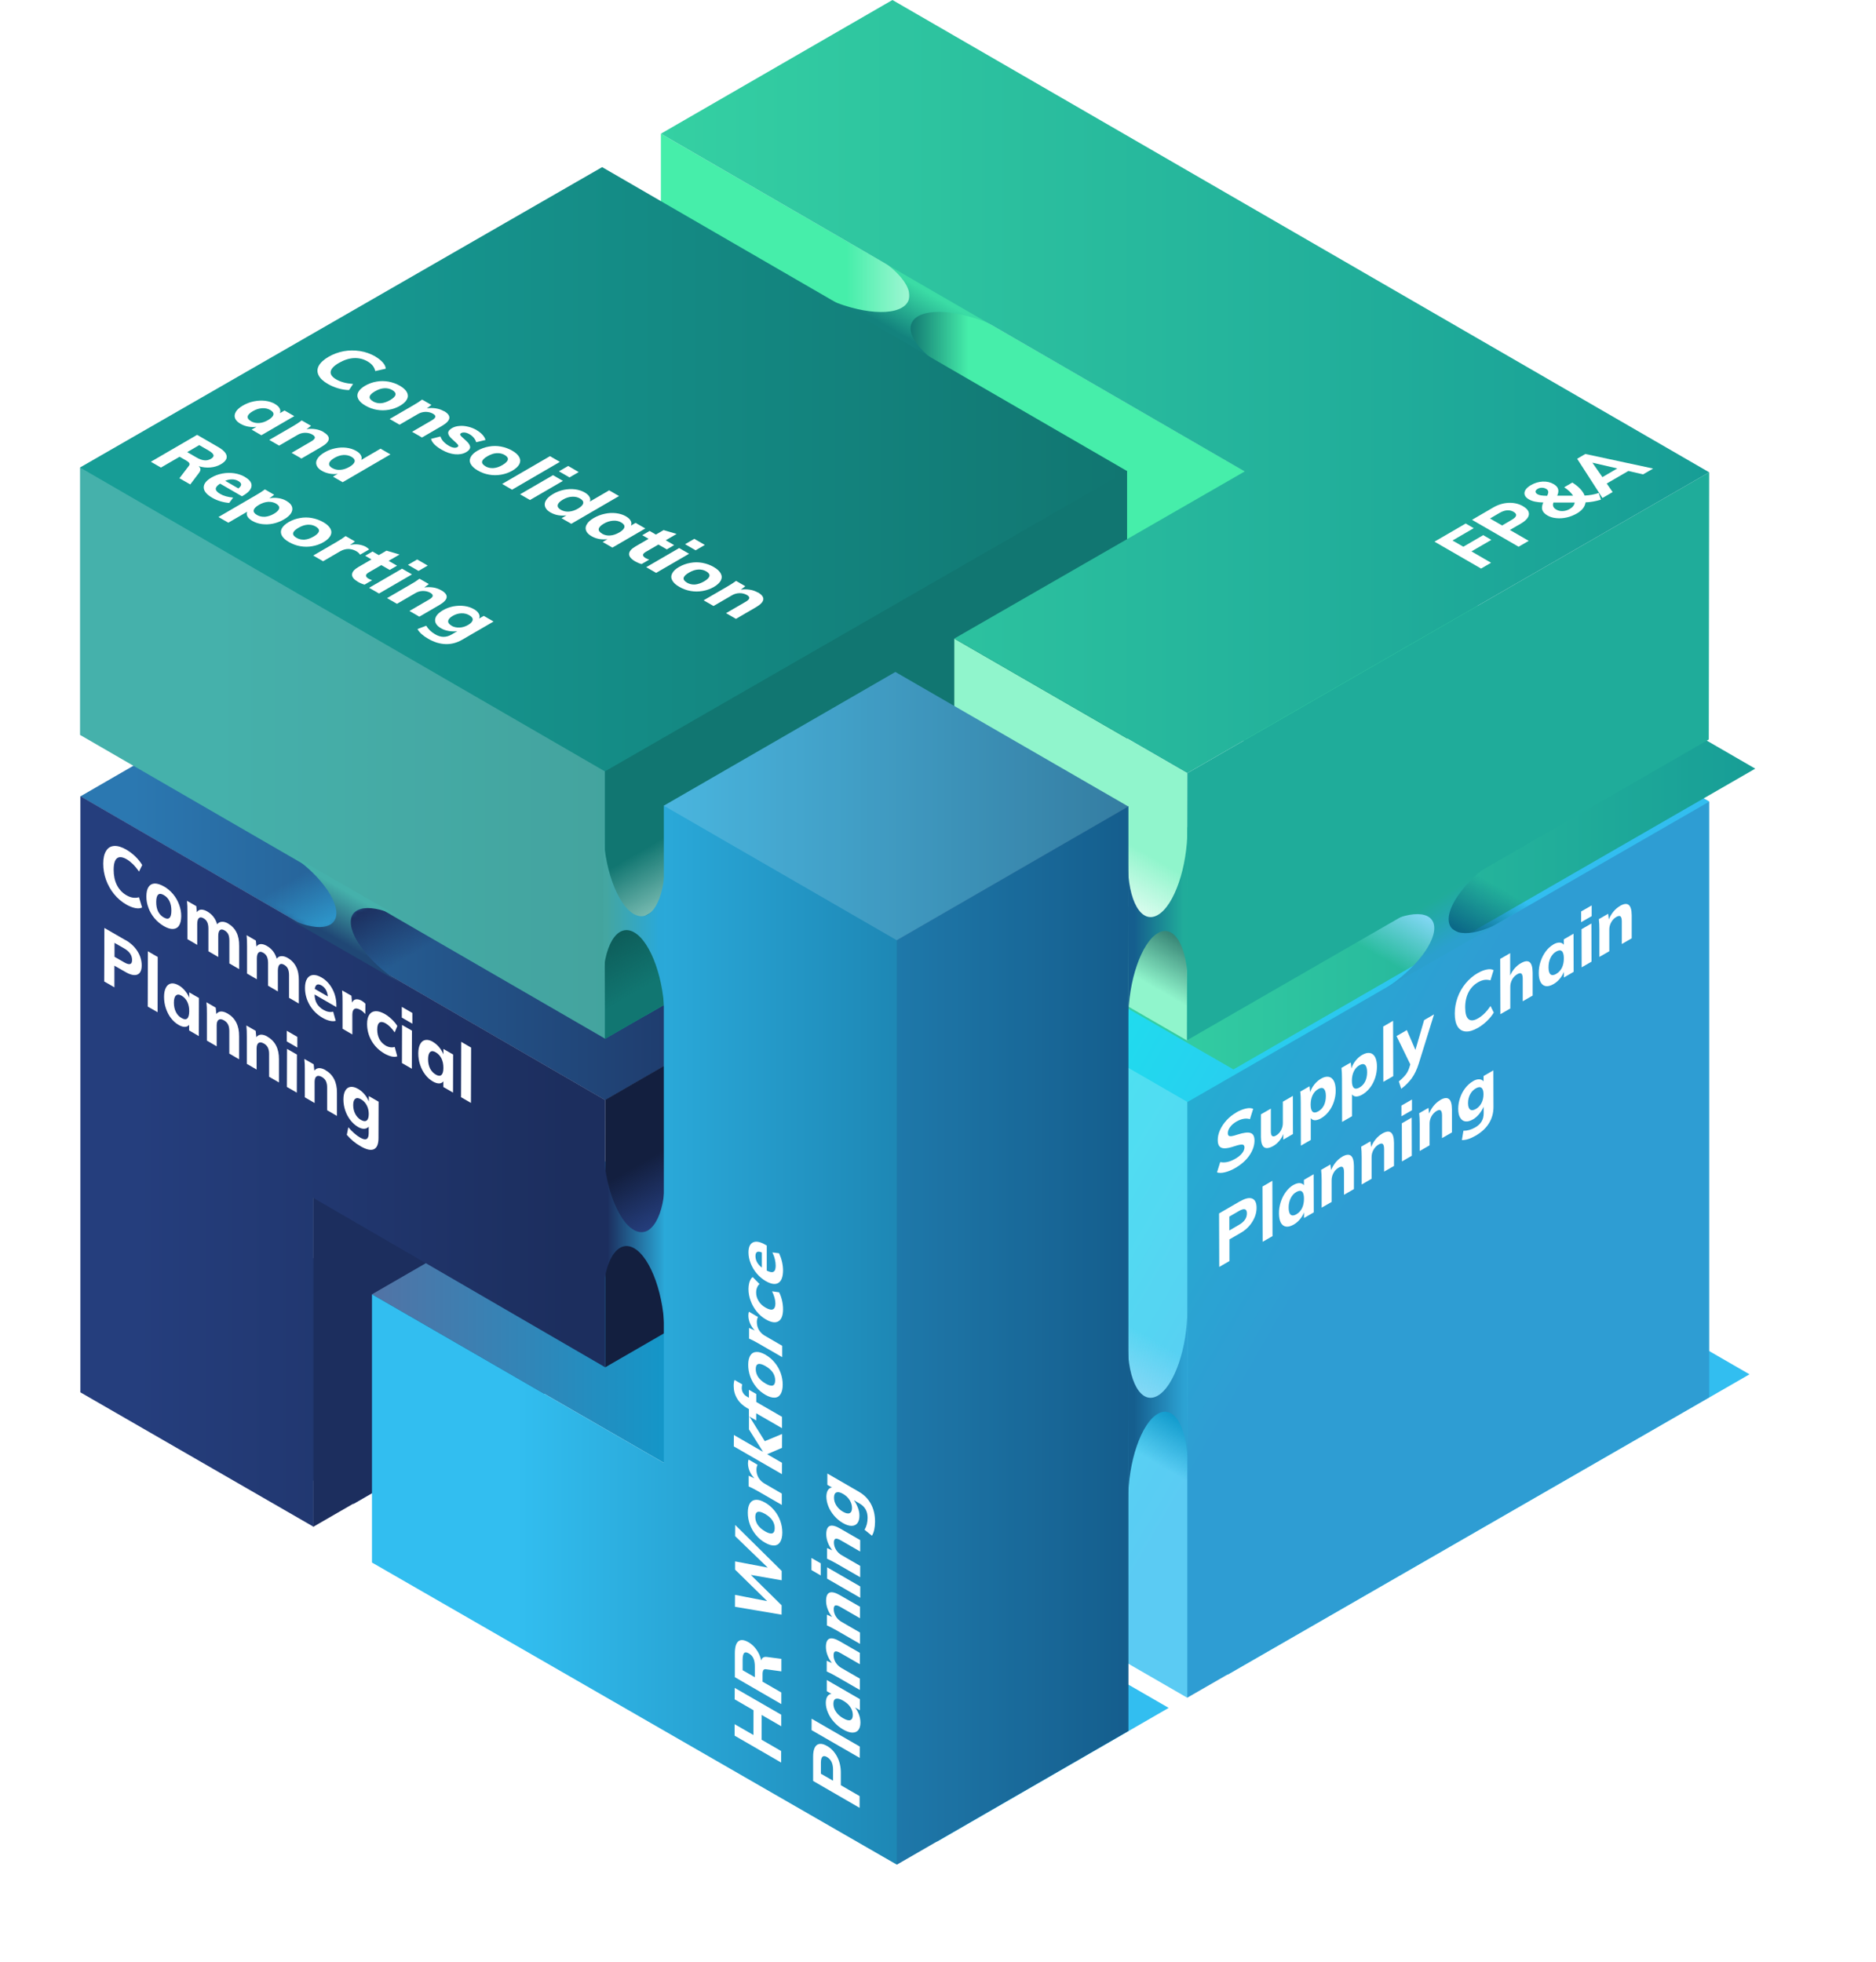 <svg width="328" height="343" viewBox="0 0 328 343" fill="none" xmlns="http://www.w3.org/2000/svg">
<g filter="url(#filter0_d_745_5053)">
<path fill-rule="evenodd" clip-rule="evenodd" d="M207.594 296.766L166.849 273.251L258.097 220.744L298.832 244.259L207.594 296.766Z" fill="#32BEF0"/>
</g>
<g filter="url(#filter1_d_745_5053)">
<path fill-rule="evenodd" clip-rule="evenodd" d="M54.785 266.907L14.05 243.382L54.533 220.009L95.278 243.523L54.785 266.907Z" fill="#253E7D"/>
</g>
<g filter="url(#filter2_d_745_5053)">
<path fill-rule="evenodd" clip-rule="evenodd" d="M156.799 325.94L116.064 302.425L156.547 279.052L197.282 302.566L156.799 325.94Z" fill="#32BEF0"/>
</g>
<path fill-rule="evenodd" clip-rule="evenodd" d="M258.097 116.575L166.849 169.083V169.093V273.241L207.594 296.766V296.736L298.832 244.228V140.09L258.097 116.575Z" fill="url(#paint0_linear_745_5053)"/>
<path opacity="0.2" fill-rule="evenodd" clip-rule="evenodd" d="M207.594 296.766L166.849 273.251V169.093L207.594 192.617V296.766Z" fill="white"/>
<path opacity="0.25" fill-rule="evenodd" clip-rule="evenodd" d="M298.832 244.259L207.594 296.766V192.637L298.832 140.13V244.259Z" fill="#253E7D"/>
<path fill-rule="evenodd" clip-rule="evenodd" d="M95.228 243.524L54.734 266.907V209.395L95.228 196.787V243.524Z" fill="#1C2E5E"/>
<path fill-rule="evenodd" clip-rule="evenodd" d="M116.064 255.699L65.037 226.243L105.52 202.869L146.255 226.384L116.064 255.699Z" fill="url(#paint1_linear_745_5053)"/>
<path fill-rule="evenodd" clip-rule="evenodd" d="M105.832 192.315L14.06 139.204L54.544 115.82L146.306 168.952L105.832 192.315Z" fill="url(#paint2_linear_745_5053)"/>
<path fill-rule="evenodd" clip-rule="evenodd" d="M146.305 215.628L105.822 239.002V192.255L146.305 168.881V215.628Z" fill="#131F3F"/>
<g filter="url(#filter3_d_745_5053)">
<path fill-rule="evenodd" clip-rule="evenodd" d="M207.594 181.902L166.849 158.388L217.614 129.174L115.55 70.141L156.033 46.757L298.832 129.325L207.594 181.902Z" fill="url(#paint3_linear_745_5053)"/>
</g>
<path fill-rule="evenodd" clip-rule="evenodd" d="M258.349 152.678L115.55 70.261V23.373L258.349 105.931V152.678Z" fill="#46EEAA"/>
<path fill-rule="evenodd" clip-rule="evenodd" d="M105.812 239.002L54.785 209.395V266.857L14.06 243.383V139.174L105.832 192.295L105.812 239.002Z" fill="url(#paint4_linear_745_5053)"/>
<path fill-rule="evenodd" clip-rule="evenodd" d="M170.857 79.214V55.659L158.964 48.801V72.346L170.857 79.214Z" fill="url(#paint5_linear_745_5053)"/>
<path fill-rule="evenodd" clip-rule="evenodd" d="M159.004 71.933V48.389L147.111 41.52V65.075L159.004 71.933Z" fill="url(#paint6_linear_745_5053)"/>
<path d="M157.735 53.746C154.825 55.508 147.786 54.239 142.005 50.916L165.661 64.531C159.88 61.208 157.554 57.079 160.464 55.317C163.375 53.555 170.414 54.824 176.195 58.147L152.539 44.532C158.319 47.855 160.646 51.984 157.735 53.746Z" fill="url(#paint7_linear_745_5053)"/>
<mask id="mask0_745_5053" style="mask-type:luminance" maskUnits="userSpaceOnUse" x="43" y="144" width="33" height="20">
<path d="M43.688 156.364L64.08 144.591L75.963 151.459L55.571 163.232L43.688 156.364Z" fill="white"/>
</mask>
<g mask="url(#mask0_745_5053)">
<path fill-rule="evenodd" clip-rule="evenodd" d="M43.688 156.364L64.08 144.591L75.963 151.459L55.571 163.232L43.688 156.364Z" fill="url(#paint8_linear_745_5053)"/>
</g>
<g filter="url(#filter4_d_745_5053)">
<path fill-rule="evenodd" clip-rule="evenodd" d="M197.04 129.063L105.278 75.951L14 128.458" fill="url(#paint9_linear_745_5053)"/>
<path fill-rule="evenodd" clip-rule="evenodd" d="M14 128.458L105.772 181.58V181.57L197.04 129.063" fill="url(#paint10_linear_745_5053)"/>
</g>
<mask id="mask1_745_5053" style="mask-type:luminance" maskUnits="userSpaceOnUse" x="55" y="151" width="33" height="19">
<path d="M55.55 162.98L75.943 151.198L87.826 158.066L67.433 169.838L55.55 162.98Z" fill="white"/>
</mask>
<g mask="url(#mask1_745_5053)">
<path fill-rule="evenodd" clip-rule="evenodd" d="M55.55 162.98L75.943 151.198L87.826 158.066L67.433 169.838L55.55 162.98Z" fill="url(#paint11_linear_745_5053)"/>
</g>
<path fill-rule="evenodd" clip-rule="evenodd" d="M105.278 29.214L197.05 82.336V129.083L105.782 181.59V181.55L14 128.459V81.712L105.278 29.214Z" fill="url(#paint12_linear_745_5053)"/>
<path opacity="0.2" fill-rule="evenodd" clip-rule="evenodd" d="M105.762 181.54L14 128.459V81.722L105.772 134.843L105.762 181.54Z" fill="white"/>
<path fill-rule="evenodd" clip-rule="evenodd" d="M197.04 129.073L105.771 181.58V134.833L197.04 82.326V129.073Z" fill="#117671"/>
<path d="M58.813 159.667C58.753 162.799 54.402 162.859 49.085 159.798L70.857 172.315C65.54 169.264 61.27 164.249 61.331 161.117C61.391 157.985 65.742 157.925 71.059 160.986L49.286 148.469C54.604 151.53 58.863 156.535 58.813 159.667Z" fill="url(#paint13_linear_745_5053)"/>
<path fill-rule="evenodd" clip-rule="evenodd" d="M207.594 262.154L187.201 250.371V236.655L207.594 248.428V262.154Z" fill="url(#paint14_linear_745_5053)"/>
<path fill-rule="evenodd" clip-rule="evenodd" d="M207.553 248.488L187.161 236.716V222.99L207.553 234.762V248.488Z" fill="url(#paint15_linear_745_5053)"/>
<path d="M202.418 243.966C199.538 245.618 197.192 241.55 197.171 234.883L197.252 262.184C197.232 255.517 199.548 248.78 202.428 247.129C205.308 245.477 207.655 249.545 207.675 256.212L207.594 228.911C207.614 235.578 205.298 242.315 202.418 243.966Z" fill="url(#paint16_linear_745_5053)"/>
<path fill-rule="evenodd" clip-rule="evenodd" d="M224.573 159.284L244.965 171.056L256.849 164.188L236.456 152.416L224.573 159.284Z" fill="url(#paint17_linear_745_5053)"/>
<path fill-rule="evenodd" clip-rule="evenodd" d="M236.617 152.426L257.02 164.208L268.903 157.34L248.51 145.568L236.617 152.426Z" fill="url(#paint18_linear_745_5053)"/>
<path d="M241.038 162.043C246.355 158.992 250.705 159.042 250.766 162.174C250.826 165.306 246.556 170.311 241.239 173.373L263.011 160.855C257.694 163.906 253.334 163.856 253.283 160.724C253.233 157.592 257.493 152.587 262.81 149.526L241.038 162.043Z" fill="url(#paint19_linear_745_5053)"/>
<path fill-rule="evenodd" clip-rule="evenodd" d="M207.594 181.902L166.849 158.388V111.641L207.594 135.165V181.902Z" fill="#90F5CC"/>
<path fill-rule="evenodd" clip-rule="evenodd" d="M298.762 129.264L207.523 181.842L207.594 135.145L298.832 82.557L298.762 129.264Z" fill="#1FAC9A"/>
<path fill-rule="evenodd" clip-rule="evenodd" d="M207.594 135.145L166.849 111.621L217.614 82.416L115.55 23.373L156.033 0L298.832 82.558L207.594 135.145Z" fill="url(#paint20_linear_745_5053)"/>
<path fill-rule="evenodd" clip-rule="evenodd" d="M207.533 178.015L187.141 166.243V152.517L207.533 164.289V178.015Z" fill="url(#paint21_linear_745_5053)"/>
<path fill-rule="evenodd" clip-rule="evenodd" d="M207.423 164.329L187.03 152.557V138.831L207.423 150.603V164.329Z" fill="url(#paint22_linear_745_5053)"/>
<path d="M202.428 159.939C199.558 161.59 197.212 157.522 197.191 150.855L197.272 178.156C197.252 171.49 199.568 164.753 202.448 163.101C205.318 161.449 207.665 165.518 207.685 172.185L207.604 144.884C207.624 151.55 205.308 158.287 202.428 159.939Z" fill="url(#paint23_linear_745_5053)"/>
<path fill-rule="evenodd" clip-rule="evenodd" d="M105.731 177.935L126.124 166.162V152.436L105.731 164.209V177.935Z" fill="url(#paint24_linear_745_5053)"/>
<path fill-rule="evenodd" clip-rule="evenodd" d="M105.691 164.209L126.084 152.426V138.71L105.691 150.483V164.209Z" fill="url(#paint25_linear_745_5053)"/>
<path d="M105.419 172.033C105.439 165.367 107.866 161.298 110.837 162.95C113.808 164.601 116.204 171.339 116.184 178.005L116.265 150.704C116.245 157.371 113.818 161.439 110.847 159.788C107.876 158.136 105.479 151.399 105.5 144.732L105.419 172.033Z" fill="url(#paint26_linear_745_5053)"/>
<path fill-rule="evenodd" clip-rule="evenodd" d="M105.671 219.455L126.064 207.683V193.957L105.671 205.729V219.455Z" fill="url(#paint27_linear_745_5053)"/>
<path d="M105.419 227.26C105.439 220.593 107.866 216.525 110.837 218.176C113.808 219.828 116.204 226.565 116.184 233.231L116.265 205.931C116.245 212.597 113.818 216.666 110.847 215.014C107.876 213.362 105.479 206.625 105.5 199.959L105.419 227.26Z" fill="url(#paint28_linear_745_5053)"/>
<path fill-rule="evenodd" clip-rule="evenodd" d="M156.547 117.462L197.221 140.946L197.292 140.906V302.577L156.799 325.94L65.037 273.131V226.243L116.064 255.699V140.835V140.765L116.134 140.795L156.547 117.462Z" fill="url(#paint29_linear_745_5053)"/>
<path opacity="0.2" fill-rule="evenodd" clip-rule="evenodd" d="M197.282 302.576L156.798 325.94V164.279L197.282 140.906V302.576Z" fill="#253E7D"/>
<path opacity="0.15" fill-rule="evenodd" clip-rule="evenodd" d="M156.799 164.36L116.064 140.835L156.547 117.462L197.282 140.976L156.799 164.36Z" fill="white"/>
<path d="M65.631 62.316C64.805 61.843 63.919 61.52 62.962 61.369C62.016 61.218 61.049 61.218 60.102 61.389C59.156 61.571 58.259 61.893 57.434 62.376C56.608 62.86 56.044 63.383 55.742 63.927C55.44 64.481 55.429 65.035 55.701 65.589C55.973 66.143 56.517 66.656 57.343 67.129C57.887 67.442 58.481 67.693 59.135 67.885C59.78 68.076 60.414 68.177 61.029 68.187L61.734 67.119C61.109 67.069 60.545 66.978 60.072 66.847C59.599 66.717 59.176 66.545 58.793 66.324C58.068 65.901 57.736 65.448 57.816 64.954C57.897 64.461 58.37 63.947 59.266 63.434C60.163 62.92 61.029 62.638 61.875 62.598C62.731 62.557 63.516 62.749 64.241 63.162C64.624 63.383 64.926 63.625 65.147 63.897C65.369 64.169 65.53 64.491 65.611 64.864L67.444 64.451C67.433 64.098 67.252 63.726 66.92 63.353C66.588 62.98 66.154 62.628 65.611 62.316" fill="white"/>
<path d="M65.218 70.151C64.322 69.637 64.443 69.053 65.57 68.398C66.124 68.076 66.668 67.895 67.172 67.865C67.685 67.834 68.159 67.935 68.592 68.187C69.025 68.439 69.196 68.71 69.145 69.003C69.085 69.295 68.773 69.607 68.219 69.929C67.665 70.251 67.111 70.443 66.608 70.483C66.104 70.513 65.641 70.402 65.218 70.161M69.911 67.432C69.297 67.079 68.632 66.837 67.927 66.707C67.232 66.586 66.527 66.576 65.822 66.707C65.107 66.827 64.463 67.069 63.858 67.411C63.254 67.754 62.841 68.147 62.64 68.549C62.428 68.952 62.439 69.365 62.65 69.768C62.872 70.181 63.285 70.564 63.909 70.916C64.533 71.268 65.178 71.51 65.873 71.631C66.567 71.752 67.272 71.752 67.977 71.631C68.682 71.51 69.337 71.278 69.941 70.926C70.545 70.574 70.948 70.201 71.16 69.788C71.371 69.385 71.361 68.982 71.15 68.57C70.938 68.167 70.525 67.784 69.911 67.432Z" fill="white"/>
<path d="M77.625 71.883C77.212 71.641 76.739 71.47 76.225 71.389C75.712 71.299 75.178 71.299 74.634 71.379L75.43 70.785L73.798 69.848C73.375 70.171 72.852 70.503 72.237 70.855L68.128 73.242L69.861 74.239L73.083 72.366C73.496 72.124 73.929 72.004 74.402 71.993C74.876 71.993 75.299 72.094 75.681 72.306C76.004 72.487 76.155 72.678 76.114 72.87C76.074 73.061 75.852 73.272 75.45 73.504L72.046 75.478L73.778 76.475L77.262 74.451C78.874 73.514 78.994 72.648 77.625 71.852" fill="white"/>
<path d="M83.345 75.186C82.862 74.904 82.358 74.702 81.825 74.582C81.281 74.451 80.777 74.41 80.294 74.461C79.8 74.501 79.388 74.622 79.025 74.833C78.582 75.085 78.36 75.367 78.36 75.669C78.36 75.981 78.572 76.324 79.005 76.716L79.74 77.391C79.972 77.593 80.093 77.754 80.123 77.865C80.153 77.975 80.103 78.076 79.962 78.156C79.79 78.257 79.569 78.287 79.317 78.247C79.065 78.207 78.793 78.106 78.501 77.935C78.109 77.713 77.786 77.452 77.525 77.17C77.263 76.888 77.102 76.585 77.011 76.293L75.359 76.716C75.52 77.361 76.145 77.995 77.253 78.63C78.028 79.073 78.783 79.335 79.549 79.405C80.304 79.476 80.959 79.355 81.512 79.033C81.966 78.771 82.197 78.479 82.197 78.167C82.197 77.854 81.976 77.482 81.522 77.069L80.767 76.384C80.576 76.213 80.475 76.072 80.455 75.971C80.455 75.871 80.495 75.78 80.626 75.709C80.797 75.609 81.019 75.579 81.281 75.609C81.533 75.639 81.805 75.74 82.086 75.901C82.368 76.062 82.62 76.263 82.822 76.505C83.023 76.747 83.174 77.008 83.265 77.3L84.886 76.908C84.805 76.596 84.624 76.283 84.352 75.991C84.07 75.689 83.738 75.417 83.325 75.186" fill="white"/>
<path d="M84.876 81.5C83.979 80.986 84.1 80.402 85.228 79.748C85.782 79.425 86.316 79.244 86.829 79.214C87.333 79.184 87.816 79.284 88.249 79.536C88.682 79.788 88.853 80.06 88.793 80.342C88.733 80.634 88.42 80.946 87.867 81.278C87.313 81.611 86.759 81.792 86.245 81.822C85.752 81.853 85.288 81.752 84.855 81.5M89.568 78.781C88.954 78.429 88.289 78.187 87.585 78.056C86.88 77.925 86.185 77.925 85.48 78.056C84.765 78.177 84.12 78.418 83.516 78.761C82.912 79.103 82.499 79.496 82.297 79.899C82.086 80.302 82.086 80.715 82.308 81.117C82.529 81.52 82.942 81.913 83.566 82.265C84.191 82.618 84.825 82.85 85.52 82.97C86.225 83.101 86.92 83.091 87.625 82.97C88.32 82.85 88.984 82.618 89.588 82.265C90.193 81.913 90.596 81.53 90.807 81.127C91.008 80.715 91.008 80.322 90.787 79.909C90.575 79.506 90.162 79.123 89.558 78.781" fill="white"/>
<path d="M97.887 80.735L96.155 79.738L87.796 84.592L89.528 85.599L97.887 80.735Z" fill="white"/>
<path d="M98.421 84.058L96.689 83.061L90.928 86.404L92.66 87.401L98.421 84.058ZM101.18 82.517L99.337 81.45L97.726 82.386L99.569 83.454L101.18 82.517Z" fill="white"/>
<path d="M98.058 89.113C97.635 88.872 97.444 88.59 97.514 88.278C97.575 87.965 97.877 87.653 98.421 87.331C98.964 87.009 99.478 86.858 100.012 86.827C100.535 86.797 101.009 86.898 101.432 87.15C101.855 87.401 102.026 87.663 101.965 87.965C101.905 88.267 101.613 88.58 101.079 88.892C100.545 89.204 100.002 89.385 99.478 89.425C98.964 89.466 98.491 89.355 98.058 89.113ZM108.229 86.707L106.507 85.71L103.134 87.673C103.244 87.401 103.224 87.129 103.063 86.847C102.912 86.576 102.63 86.314 102.247 86.092C101.744 85.8 101.18 85.619 100.545 85.538C99.921 85.458 99.266 85.488 98.602 85.619C97.927 85.76 97.303 85.992 96.709 86.344C96.114 86.696 95.702 87.049 95.47 87.442C95.218 87.834 95.178 88.207 95.309 88.59C95.44 88.962 95.752 89.295 96.245 89.577C96.648 89.808 97.091 89.969 97.585 90.06C98.078 90.141 98.552 90.151 99.025 90.09L98.179 90.584L99.881 91.561L108.239 86.707" fill="white"/>
<path d="M105.258 93.272C104.825 93.021 104.634 92.749 104.684 92.457C104.745 92.155 105.027 91.853 105.56 91.54C106.094 91.228 106.638 91.057 107.182 91.017C107.715 90.976 108.199 91.077 108.622 91.329C109.045 91.581 109.236 91.853 109.166 92.155C109.105 92.457 108.803 92.769 108.259 93.081C107.715 93.393 107.182 93.575 106.658 93.605C106.144 93.645 105.681 93.534 105.248 93.282M109.438 90.251C108.944 89.969 108.37 89.788 107.726 89.707C107.081 89.627 106.426 89.657 105.742 89.808C105.067 89.949 104.433 90.191 103.838 90.533C103.244 90.876 102.831 91.238 102.61 91.631C102.368 92.014 102.328 92.396 102.469 92.759C102.61 93.121 102.932 93.454 103.436 93.736C103.838 93.967 104.281 94.129 104.775 94.219C105.268 94.3 105.742 94.31 106.215 94.249L105.369 94.743L107.071 95.72L112.831 92.376L111.129 91.399L110.314 91.873C110.424 91.601 110.424 91.319 110.273 91.037C110.122 90.755 109.85 90.493 109.448 90.261" fill="white"/>
<path d="M118.3 93.333L116.024 92.658L114.674 93.444L113.577 92.809L112.298 93.554L113.395 94.189L111.119 95.508C110.394 95.931 110.012 96.364 109.992 96.817C109.971 97.26 110.314 97.693 111.029 98.116C111.411 98.338 111.804 98.499 112.177 98.6L113.506 97.824C113.244 97.734 113.033 97.643 112.862 97.542C112.6 97.391 112.449 97.22 112.429 97.039C112.419 96.857 112.56 96.676 112.882 96.485L115.117 95.186L116.588 96.032L117.867 95.286L116.396 94.44L118.3 93.333Z" fill="white"/>
<path d="M120.475 96.797L118.743 95.8L112.982 99.143L114.715 100.14L120.475 96.797ZM123.234 95.256L121.391 94.189L119.78 95.125L121.623 96.193L123.234 95.256Z" fill="white"/>
<path d="M120.112 101.842C119.216 101.329 119.337 100.745 120.465 100.09C121.019 99.768 121.552 99.587 122.066 99.556C122.569 99.526 123.053 99.627 123.486 99.879C123.919 100.13 124.09 100.402 124.04 100.694C123.969 100.986 123.667 101.299 123.113 101.621C122.559 101.943 122.005 102.134 121.502 102.175C120.998 102.205 120.535 102.094 120.112 101.852M124.795 99.113C124.181 98.761 123.516 98.519 122.811 98.388C122.106 98.257 121.411 98.257 120.706 98.388C119.991 98.509 119.347 98.751 118.743 99.093C118.138 99.436 117.725 99.828 117.524 100.231C117.313 100.634 117.313 101.047 117.534 101.45C117.756 101.863 118.169 102.245 118.793 102.598C119.417 102.95 120.052 103.182 120.747 103.303C121.452 103.434 122.146 103.423 122.851 103.303C123.546 103.182 124.211 102.95 124.815 102.598C125.419 102.245 125.822 101.863 126.034 101.46C126.235 101.047 126.235 100.654 126.013 100.241C125.802 99.838 125.389 99.456 124.785 99.113" fill="white"/>
<path d="M132.509 103.575C132.086 103.333 131.623 103.162 131.099 103.081C130.596 103 130.062 102.99 129.518 103.071L130.314 102.477L128.693 101.54C128.27 101.852 127.746 102.195 127.132 102.547L123.023 104.934L124.755 105.931L127.978 104.058C128.39 103.816 128.824 103.695 129.297 103.685C129.76 103.675 130.193 103.786 130.576 103.997C130.898 104.179 131.039 104.37 130.999 104.561C130.969 104.763 130.747 104.974 130.344 105.206L126.94 107.18L128.672 108.177L132.157 106.153C133.768 105.216 133.889 104.35 132.519 103.554" fill="white"/>
<path d="M43.879 73.625C43.446 73.373 43.255 73.091 43.305 72.799C43.365 72.497 43.657 72.195 44.191 71.883C44.725 71.571 45.269 71.389 45.802 71.359C46.346 71.319 46.819 71.419 47.252 71.671C47.685 71.923 47.867 72.185 47.806 72.487C47.736 72.789 47.434 73.091 46.9 73.413C46.366 73.736 45.822 73.907 45.309 73.947C44.785 73.977 44.312 73.877 43.889 73.635M48.068 70.604C47.575 70.322 47.011 70.141 46.356 70.06C45.712 69.99 45.057 70.02 44.372 70.161C43.688 70.302 43.053 70.543 42.469 70.886C41.885 71.228 41.462 71.591 41.24 71.984C41.009 72.376 40.958 72.749 41.099 73.111C41.24 73.474 41.563 73.806 42.066 74.088C42.469 74.32 42.912 74.481 43.406 74.572C43.889 74.662 44.372 74.672 44.846 74.602L43.99 75.095L45.691 76.082L51.452 72.739L49.75 71.752L48.934 72.225C49.055 71.953 49.035 71.671 48.894 71.389C48.743 71.107 48.471 70.846 48.068 70.614" fill="white"/>
<path d="M56.578 75.518C56.165 75.277 55.692 75.105 55.178 75.025C54.665 74.934 54.141 74.934 53.587 75.025L54.383 74.431L52.751 73.494C52.328 73.816 51.815 74.149 51.2 74.511L47.081 76.898L48.804 77.895L52.026 76.022C52.439 75.78 52.872 75.659 53.345 75.649C53.819 75.649 54.242 75.75 54.624 75.972C54.937 76.153 55.078 76.344 55.047 76.535C55.007 76.727 54.795 76.948 54.393 77.17L50.979 79.154L52.701 80.151L56.185 78.126C57.797 77.19 57.917 76.324 56.548 75.528" fill="white"/>
<path d="M58.089 81.822C57.666 81.581 57.484 81.299 57.555 80.986C57.615 80.674 57.927 80.362 58.461 80.05C58.995 79.738 59.519 79.566 60.042 79.536C60.566 79.506 61.039 79.617 61.462 79.859C61.885 80.1 62.066 80.372 62.006 80.674C61.946 80.976 61.654 81.288 61.11 81.601C60.566 81.913 60.032 82.094 59.508 82.124C58.985 82.165 58.511 82.064 58.089 81.812M68.26 79.425L66.538 78.428L63.164 80.392C63.275 80.12 63.255 79.848 63.094 79.576C62.943 79.294 62.671 79.043 62.278 78.821C61.774 78.529 61.2 78.348 60.576 78.267C59.941 78.187 59.297 78.217 58.632 78.358C57.968 78.489 57.333 78.731 56.749 79.073C56.165 79.415 55.742 79.788 55.511 80.171C55.259 80.563 55.208 80.946 55.349 81.319C55.48 81.691 55.792 82.024 56.286 82.306C56.689 82.537 57.132 82.698 57.625 82.789C58.109 82.88 58.592 82.89 59.065 82.819L58.209 83.313L59.911 84.29L68.27 79.425" fill="white"/>
<path d="M32.731 79.033L34.836 77.804L36.457 78.741C36.961 79.033 37.252 79.295 37.323 79.536C37.394 79.768 37.242 79.99 36.88 80.201C36.517 80.412 36.135 80.503 35.732 80.463C35.319 80.423 34.866 80.261 34.362 79.969L32.741 79.033M38.088 78.106L34.463 76.012L26.377 80.715L28.139 81.732L31.402 79.838L32.56 80.503C32.822 80.654 32.993 80.795 33.083 80.946C33.174 81.097 33.154 81.258 33.023 81.43L31.371 83.595L33.265 84.682L34.795 82.658C35.138 82.215 35.128 81.822 34.735 81.49C35.43 81.701 36.125 81.772 36.789 81.712C37.464 81.651 38.068 81.47 38.602 81.158C39.367 80.715 39.71 80.231 39.629 79.708C39.549 79.184 39.045 78.66 38.099 78.106" fill="white"/>
<path d="M39.367 84.048C39.79 83.867 40.203 83.786 40.586 83.796C40.978 83.796 41.341 83.897 41.673 84.088C42.318 84.461 42.318 84.894 41.673 85.377L39.377 84.048M42.821 83.363C42.277 83.051 41.663 82.839 40.968 82.729C40.283 82.628 39.578 82.638 38.894 82.769C38.199 82.9 37.554 83.131 36.97 83.474C36.054 84.008 35.601 84.592 35.621 85.226C35.641 85.861 36.144 86.455 37.121 87.019C37.534 87.26 37.997 87.462 38.531 87.623C39.065 87.784 39.578 87.875 40.072 87.915L40.767 86.978C40.334 86.938 39.911 86.868 39.518 86.757C39.115 86.646 38.783 86.505 38.481 86.324C37.987 86.042 37.736 85.75 37.725 85.468C37.725 85.176 37.967 84.874 38.481 84.541L42.297 86.747L42.549 86.606C43.446 86.082 43.919 85.538 43.979 84.954C44.03 84.37 43.647 83.856 42.831 83.383" fill="white"/>
<path d="M44.916 90.01C44.483 89.758 44.302 89.486 44.362 89.184C44.423 88.882 44.715 88.579 45.259 88.257C45.802 87.935 46.336 87.764 46.86 87.724C47.383 87.693 47.857 87.794 48.28 88.046C48.703 88.298 48.874 88.57 48.803 88.872C48.733 89.184 48.431 89.496 47.897 89.808C47.363 90.12 46.83 90.291 46.326 90.332C45.802 90.362 45.339 90.261 44.916 90.01ZM50.092 87.562C49.659 87.311 49.176 87.139 48.642 87.069C48.099 86.988 47.595 86.999 47.102 87.109L47.937 86.485L46.316 85.548C45.893 85.861 45.369 86.203 44.755 86.555L38.199 90.372L39.921 91.369L43.224 89.446C43.103 89.718 43.114 89.989 43.265 90.271C43.416 90.553 43.698 90.805 44.1 91.047C44.604 91.339 45.178 91.53 45.802 91.611C46.437 91.691 47.081 91.671 47.746 91.53C48.411 91.389 49.035 91.147 49.629 90.805C50.223 90.463 50.636 90.1 50.888 89.707C51.13 89.315 51.18 88.932 51.049 88.559C50.918 88.187 50.596 87.865 50.102 87.573" fill="white"/>
<path d="M51.835 94.007C50.939 93.494 51.059 92.91 52.187 92.255C52.751 91.933 53.285 91.752 53.788 91.721C54.312 91.691 54.775 91.792 55.208 92.044C55.641 92.296 55.823 92.557 55.762 92.859C55.702 93.151 55.39 93.464 54.836 93.786C54.282 94.108 53.738 94.299 53.235 94.33C52.731 94.36 52.258 94.259 51.835 94.007ZM56.528 91.278C55.913 90.926 55.249 90.684 54.544 90.553C53.849 90.422 53.144 90.422 52.439 90.553C51.744 90.674 51.08 90.906 50.475 91.258C49.871 91.611 49.468 91.993 49.257 92.396C49.055 92.809 49.065 93.212 49.277 93.615C49.498 94.028 49.911 94.41 50.536 94.763C51.16 95.115 51.805 95.357 52.499 95.478C53.194 95.599 53.899 95.609 54.594 95.478C55.299 95.357 55.954 95.125 56.558 94.773C57.162 94.42 57.575 94.038 57.776 93.635C57.988 93.232 57.988 92.819 57.766 92.416C57.555 92.013 57.142 91.631 56.528 91.278Z" fill="white"/>
<path d="M64.03 95.619C63.647 95.397 63.184 95.256 62.691 95.186C62.187 95.115 61.694 95.145 61.19 95.276L62.056 94.642L60.425 93.705C60.002 94.028 59.488 94.36 58.874 94.722L54.765 97.109L56.487 98.106L59.498 96.354C59.941 96.102 60.405 95.971 60.888 95.961C61.371 95.961 61.855 96.092 62.308 96.354C62.58 96.515 62.801 96.716 62.952 96.958L64.534 96.052C64.443 95.911 64.272 95.77 64.03 95.629" fill="white"/>
<path d="M69.851 96.928L67.575 96.253L66.225 97.039L65.128 96.404L63.849 97.149L64.946 97.784L62.681 99.103C61.955 99.526 61.573 99.959 61.553 100.412C61.522 100.865 61.875 101.288 62.59 101.711C62.972 101.933 63.365 102.094 63.738 102.195L65.067 101.419C64.795 101.329 64.584 101.238 64.413 101.137C64.151 100.986 64.01 100.815 63.99 100.634C63.969 100.453 64.121 100.271 64.433 100.08L66.668 98.781L68.139 99.627L69.418 98.882L67.947 98.036L69.861 96.928" fill="white"/>
<path d="M72.026 100.402L70.294 99.405L64.534 102.749L66.266 103.746L72.026 100.402ZM74.785 98.861L72.942 97.794L71.331 98.731L73.174 99.798L74.785 98.861Z" fill="white"/>
<path d="M77.162 103.192C76.739 102.95 76.275 102.779 75.772 102.698C75.248 102.618 74.725 102.608 74.181 102.688L74.976 102.094L73.345 101.157C72.922 101.48 72.398 101.812 71.784 102.165L67.675 104.551L69.407 105.548L72.63 103.675C73.043 103.433 73.476 103.313 73.949 103.302C74.422 103.302 74.845 103.403 75.228 103.615C75.55 103.796 75.691 103.997 75.651 104.189C75.611 104.38 75.389 104.591 74.986 104.823L71.583 106.797L73.315 107.794L76.799 105.77C78.41 104.833 78.521 103.967 77.152 103.182" fill="white"/>
<path d="M78.944 109.365C78.511 109.113 78.32 108.841 78.36 108.539C78.4 108.237 78.662 107.945 79.146 107.663C79.629 107.381 80.133 107.23 80.646 107.21C81.17 107.19 81.643 107.3 82.066 107.552C82.489 107.804 82.691 108.066 82.64 108.368C82.6 108.66 82.338 108.952 81.855 109.234C81.371 109.516 80.858 109.677 80.334 109.697C79.82 109.717 79.357 109.617 78.934 109.375M82.882 106.495C82.378 106.203 81.825 106.011 81.19 105.931C80.566 105.85 79.931 105.87 79.267 105.991C78.612 106.122 77.998 106.344 77.434 106.676C76.87 107.008 76.467 107.361 76.255 107.744C76.044 108.126 76.014 108.499 76.155 108.861C76.306 109.224 76.628 109.556 77.132 109.838C77.534 110.07 77.978 110.221 78.491 110.301C79.005 110.382 79.498 110.392 79.961 110.332L78.954 110.916C78.491 111.188 78.018 111.319 77.544 111.319C77.071 111.319 76.578 111.168 76.084 110.875C75.4 110.483 74.876 109.979 74.523 109.375L72.993 109.959C73.315 110.553 73.939 111.117 74.856 111.651C75.883 112.245 76.89 112.557 77.907 112.587C78.914 112.618 79.871 112.366 80.797 111.832L86.296 108.64L84.584 107.653L83.768 108.126C83.889 107.854 83.879 107.572 83.718 107.28C83.567 106.988 83.285 106.726 82.882 106.495Z" fill="white"/>
<path d="M22.117 148.529C21.291 148.056 20.576 147.834 19.962 147.874C19.347 147.915 18.874 148.197 18.552 148.74C18.22 149.264 18.048 150.009 18.048 150.966C18.048 151.923 18.209 152.869 18.532 153.776C18.854 154.682 19.327 155.518 19.931 156.273C20.546 157.028 21.261 157.643 22.087 158.116C22.63 158.428 23.144 158.63 23.637 158.73C24.131 158.821 24.534 158.791 24.846 158.63L24.292 156.837C23.93 156.948 23.567 156.968 23.215 156.907C22.862 156.857 22.509 156.716 22.127 156.505C21.392 156.082 20.838 155.488 20.445 154.722C20.062 153.957 19.871 153.061 19.871 152.033C19.871 151.006 20.073 150.342 20.455 150.029C20.848 149.717 21.412 149.778 22.147 150.201C22.53 150.422 22.882 150.704 23.235 151.046C23.577 151.389 23.94 151.822 24.302 152.356L24.866 151.208C24.554 150.684 24.151 150.19 23.658 149.707C23.174 149.244 22.651 148.841 22.107 148.529" fill="white"/>
<path d="M28.642 160.382C27.746 159.868 27.303 158.952 27.313 157.653C27.313 156.998 27.434 156.585 27.655 156.384C27.887 156.183 28.219 156.213 28.652 156.465C29.085 156.716 29.408 157.059 29.629 157.522C29.851 157.975 29.961 158.529 29.961 159.173C29.961 159.818 29.851 160.251 29.619 160.452C29.387 160.654 29.065 160.624 28.642 160.372M28.662 154.954C28.048 154.601 27.504 154.43 27.041 154.44C26.588 154.461 26.225 154.652 25.974 155.035C25.722 155.417 25.601 155.961 25.591 156.656C25.581 157.351 25.712 158.046 25.963 158.71C26.205 159.375 26.568 159.979 27.021 160.523C27.484 161.067 28.018 161.52 28.642 161.882C29.267 162.245 29.79 162.406 30.243 162.386C30.697 162.366 31.059 162.174 31.301 161.792C31.553 161.409 31.673 160.865 31.683 160.17C31.694 159.476 31.563 158.781 31.311 158.116C31.069 157.451 30.717 156.837 30.264 156.293C29.81 155.75 29.277 155.296 28.662 154.944" fill="white"/>
<path d="M39.881 161.429C39.478 161.198 39.106 161.097 38.763 161.127C38.431 161.157 38.159 161.298 37.968 161.57C37.686 160.583 37.112 159.838 36.256 159.335C35.843 159.093 35.48 158.992 35.158 159.002C34.846 159.022 34.594 159.173 34.423 159.455L34.322 158.398L32.691 157.461C32.751 158.056 32.782 158.7 32.772 159.415V164.168L34.483 165.165V161.49C34.493 160.976 34.594 160.644 34.786 160.472C34.977 160.301 35.259 160.321 35.601 160.523C35.893 160.694 36.105 160.916 36.236 161.208C36.367 161.49 36.437 161.862 36.437 162.315V166.283L38.159 167.28V163.604C38.169 163.091 38.26 162.758 38.451 162.587C38.643 162.416 38.914 162.436 39.267 162.638C39.559 162.809 39.781 163.04 39.911 163.322C40.042 163.604 40.103 163.977 40.103 164.44V168.408L41.815 169.405V165.367C41.825 164.42 41.674 163.625 41.352 162.98C41.029 162.336 40.536 161.812 39.871 161.429" fill="white"/>
<path d="M50.294 167.441C49.891 167.21 49.519 167.119 49.176 167.139C48.834 167.159 48.572 167.31 48.381 167.582C48.099 166.595 47.535 165.85 46.679 165.357C46.266 165.115 45.903 165.014 45.581 165.024C45.269 165.044 45.017 165.195 44.836 165.467L44.735 164.41L43.114 163.473C43.174 164.057 43.204 164.712 43.194 165.427V170.18L44.906 171.177V167.502C44.916 166.988 45.027 166.656 45.218 166.495C45.41 166.323 45.682 166.343 46.034 166.545C46.326 166.716 46.538 166.938 46.669 167.23C46.8 167.512 46.87 167.884 46.87 168.337V172.305L48.582 173.302V169.626C48.592 169.113 48.693 168.781 48.884 168.609C49.075 168.438 49.337 168.448 49.7 168.66C49.992 168.831 50.203 169.052 50.334 169.334C50.465 169.616 50.536 169.989 50.536 170.452V174.42L52.248 175.417V171.379C52.258 170.432 52.107 169.636 51.774 168.992C51.452 168.347 50.959 167.824 50.294 167.441Z" fill="white"/>
<path d="M55.027 172.859C55.097 172.476 55.218 172.235 55.419 172.124C55.621 172.033 55.893 172.074 56.215 172.255C56.859 172.627 57.232 173.272 57.313 174.178L55.017 172.849M56.185 170.845C55.631 170.523 55.148 170.392 54.704 170.432C54.271 170.482 53.929 170.684 53.687 171.087C53.446 171.479 53.325 172.013 53.325 172.688C53.325 173.755 53.597 174.752 54.151 175.699C54.704 176.636 55.47 177.391 56.447 177.945C56.859 178.186 57.272 178.347 57.675 178.438C58.088 178.529 58.43 178.529 58.702 178.438L58.249 176.837C57.997 176.907 57.725 176.917 57.423 176.857C57.131 176.807 56.829 176.686 56.537 176.515C56.044 176.233 55.671 175.87 55.409 175.437C55.157 175.014 55.017 174.48 54.996 173.836L58.813 176.041V175.749C58.813 174.712 58.592 173.765 58.118 172.879C57.655 172.003 57.011 171.318 56.195 170.845" fill="white"/>
<path d="M63.285 174.954C62.892 174.732 62.55 174.641 62.237 174.682C61.925 174.732 61.704 174.923 61.553 175.256L61.442 174.057L59.81 173.121C59.871 173.715 59.901 174.36 59.891 175.075V179.828L61.603 180.825V177.34C61.613 176.827 61.734 176.494 61.976 176.364C62.217 176.212 62.56 176.273 63.023 176.535C63.305 176.696 63.587 176.938 63.869 177.25L63.889 175.447C63.718 175.266 63.517 175.095 63.275 174.954" fill="white"/>
<path d="M67.303 177.26C66.689 176.907 66.135 176.736 65.672 176.756C65.198 176.776 64.836 176.978 64.574 177.36C64.312 177.743 64.181 178.277 64.181 178.972C64.181 180.039 64.443 181.026 64.977 181.953C65.51 182.879 66.256 183.604 67.202 184.158C67.645 184.41 68.068 184.581 68.471 184.672C68.874 184.762 69.206 184.752 69.458 184.641L69.005 183C68.783 183.08 68.532 183.101 68.25 183.06C67.978 183.02 67.706 182.929 67.444 182.778C66.971 182.506 66.598 182.124 66.336 181.64C66.085 181.167 65.954 180.603 65.954 179.969C65.954 179.334 66.085 178.931 66.346 178.75C66.608 178.579 66.981 178.619 67.444 178.891C67.706 179.042 67.968 179.254 68.25 179.536C68.522 179.818 68.773 180.13 69.005 180.462L69.468 179.344C69.237 178.962 68.914 178.579 68.522 178.196C68.119 177.814 67.716 177.501 67.303 177.26Z" fill="white"/>
<path d="M72.026 180.16L70.294 179.163L70.274 185.82L72.006 186.817L72.026 180.16ZM72.096 177.068L70.253 176.001V177.874L72.096 178.942V177.068Z" fill="white"/>
<path d="M76.185 187.834C75.752 187.582 75.42 187.22 75.188 186.766C74.957 186.303 74.846 185.759 74.846 185.145C74.846 184.531 74.967 184.108 75.208 183.896C75.44 183.675 75.772 183.695 76.195 183.947C76.618 184.198 76.951 184.551 77.182 185.014C77.414 185.487 77.525 186.031 77.525 186.666C77.525 187.3 77.404 187.703 77.172 187.904C76.951 188.106 76.618 188.086 76.185 187.834ZM75.702 182.114C75.208 181.832 74.765 181.721 74.372 181.792C73.98 181.862 73.678 182.104 73.466 182.507C73.245 182.909 73.134 183.463 73.134 184.138C73.134 184.813 73.234 185.487 73.456 186.142C73.668 186.787 73.97 187.351 74.352 187.854C74.735 188.358 75.178 188.75 75.682 189.042C76.084 189.274 76.447 189.385 76.769 189.385C77.091 189.385 77.333 189.254 77.514 189.022V190.009L79.206 190.986L79.226 184.329L77.525 183.353V184.299C77.343 183.846 77.102 183.443 76.779 183.05C76.457 182.668 76.094 182.356 75.692 182.124" fill="white"/>
<path d="M82.368 183.121L80.636 182.114L80.606 191.791L82.338 192.788L82.368 183.121Z" fill="white"/>
<path d="M20.022 167.24V164.813L21.704 165.78C22.64 166.313 23.093 166.988 23.093 167.804C23.093 168.619 22.63 168.75 21.694 168.207L20.012 167.24M21.945 164.34L18.249 162.205L18.219 171.56L20.002 172.587V168.801L21.925 169.898C22.811 170.412 23.516 170.563 24.02 170.352C24.523 170.14 24.775 169.606 24.775 168.75C24.775 167.894 24.533 167.069 24.04 166.283C23.536 165.488 22.842 164.833 21.945 164.319" fill="white"/>
<path d="M27.575 167.28L25.853 166.283L25.832 175.951L27.555 176.937L27.575 167.28Z" fill="white"/>
<path d="M31.744 177.955C31.311 177.703 30.969 177.351 30.747 176.877C30.515 176.414 30.405 175.88 30.405 175.256C30.405 174.632 30.526 174.219 30.767 174.007C31.009 173.796 31.331 173.806 31.764 174.058C32.197 174.309 32.52 174.662 32.751 175.125C32.973 175.598 33.093 176.152 33.083 176.777C33.073 177.401 32.963 177.814 32.741 178.025C32.509 178.227 32.177 178.207 31.754 177.955M31.251 172.245C30.747 171.953 30.314 171.852 29.921 171.913C29.539 171.983 29.226 172.225 29.015 172.628C28.793 173.04 28.683 173.584 28.683 174.259C28.683 174.934 28.783 175.608 29.005 176.263C29.226 176.907 29.518 177.492 29.901 177.975C30.284 178.478 30.727 178.871 31.241 179.163C31.643 179.395 32.006 179.506 32.318 179.496C32.64 179.496 32.892 179.365 33.063 179.133V180.12L34.765 181.107L34.785 174.45L33.083 173.463V174.41C32.912 173.967 32.66 173.554 32.338 173.171C32.026 172.779 31.653 172.476 31.261 172.245" fill="white"/>
<path d="M39.76 177.149C39.337 176.908 38.964 176.797 38.632 176.807C38.3 176.827 38.028 176.978 37.826 177.25L37.716 176.132L36.094 175.196C36.155 175.79 36.185 176.444 36.175 177.149V181.902L37.887 182.899V179.173C37.897 178.7 38.018 178.388 38.249 178.247C38.471 178.096 38.773 178.136 39.166 178.358C39.488 178.539 39.72 178.781 39.871 179.083C40.022 179.385 40.092 179.768 40.092 180.231V184.168L41.804 185.165V181.127C41.824 179.264 41.139 177.935 39.77 177.149" fill="white"/>
<path d="M46.759 181.197C46.346 180.956 45.964 180.845 45.631 180.855C45.299 180.875 45.027 181.026 44.815 181.298L44.705 180.19L43.073 179.254C43.134 179.848 43.164 180.503 43.154 181.208V185.961L44.866 186.958V183.232C44.876 182.758 44.997 182.446 45.218 182.295C45.45 182.144 45.752 182.194 46.135 182.406C46.457 182.587 46.699 182.829 46.84 183.131C46.981 183.433 47.061 183.816 47.051 184.279V188.217L48.773 189.214V185.175C48.793 183.312 48.108 181.983 46.739 181.197" fill="white"/>
<path d="M51.916 184.34L50.183 183.343L50.163 189.999L51.895 190.996L51.916 184.34ZM51.986 181.248L50.143 180.18V182.043L51.986 183.111V181.248Z" fill="white"/>
<path d="M56.9 187.048C56.487 186.807 56.105 186.696 55.772 186.706C55.44 186.726 55.168 186.877 54.956 187.149L54.846 186.041L53.214 185.105C53.275 185.699 53.305 186.353 53.295 187.058V191.812L55.007 192.809V189.083C55.017 188.609 55.128 188.297 55.359 188.146C55.591 187.995 55.893 188.045 56.276 188.257C56.598 188.438 56.84 188.68 56.981 188.982C57.122 189.284 57.202 189.667 57.192 190.13V194.067L58.914 195.064V191.026C58.934 189.163 58.25 187.834 56.88 187.048" fill="white"/>
<path d="M63.123 195.779C62.691 195.528 62.358 195.175 62.117 194.712C61.875 194.249 61.754 193.735 61.754 193.171C61.754 192.607 61.875 192.245 62.127 192.063C62.368 191.882 62.711 191.912 63.134 192.164C63.557 192.416 63.889 192.758 64.121 193.211C64.362 193.665 64.473 194.178 64.473 194.732C64.473 195.286 64.352 195.689 64.11 195.86C63.869 196.041 63.547 196.011 63.123 195.769M62.63 190.351C62.127 190.059 61.684 189.939 61.291 189.989C60.908 190.039 60.596 190.251 60.374 190.633C60.153 191.016 60.042 191.53 60.042 192.184C60.042 192.839 60.153 193.493 60.364 194.118C60.576 194.742 60.888 195.316 61.271 195.81C61.663 196.313 62.106 196.706 62.61 196.998C63.013 197.23 63.365 197.33 63.698 197.31C64.03 197.29 64.282 197.159 64.463 196.937V198.096C64.463 198.639 64.332 198.972 64.09 199.093C63.849 199.223 63.476 199.143 62.983 198.861C62.298 198.468 61.603 197.854 60.898 197.048L60.636 198.367C61.311 199.163 62.117 199.838 63.033 200.361C64.06 200.956 64.835 201.127 65.369 200.885C65.903 200.643 66.175 199.989 66.175 198.931L66.195 192.577L64.483 191.59V192.537C64.312 192.094 64.06 191.681 63.728 191.288C63.395 190.895 63.033 190.583 62.63 190.351Z" fill="white"/>
<path d="M136.597 299.737L128.461 295.044L128.45 297.048L131.744 298.951L131.733 303.282L128.44 301.388V303.392L136.577 308.095V306.081L133.163 304.107L133.174 299.777L136.597 301.751V299.737Z" fill="white"/>
<path d="M129.84 291.962V290.089C129.84 289.505 129.941 289.133 130.102 288.951C130.273 288.78 130.545 288.8 130.918 289.012C131.291 289.223 131.552 289.505 131.724 289.878C131.895 290.25 131.975 290.724 131.975 291.308V293.181L129.84 291.952M136.628 289.968L134.1 289.636C133.536 289.566 133.204 289.767 133.103 290.26C132.942 289.556 132.66 288.921 132.267 288.367C131.885 287.823 131.422 287.38 130.878 287.068C130.112 286.625 129.518 286.565 129.105 286.887C128.692 287.209 128.481 287.914 128.481 289.002V293.171L136.608 297.874V295.85L133.325 293.956V292.637C133.325 292.335 133.375 292.113 133.456 291.962C133.536 291.811 133.687 291.761 133.899 291.781L136.618 292.154V289.979" fill="white"/>
<path d="M128.541 266.565L128.531 268.518L134.231 274.017L128.521 272.929V274.369L134.14 279.878L128.511 278.78L128.501 280.865L136.648 282.244L136.658 280.603L131.27 275.296L136.668 276.232V274.591L128.541 266.565Z" fill="white"/>
<path d="M133.758 267.672C133.194 267.35 132.771 266.967 132.479 266.544C132.197 266.111 132.056 265.658 132.056 265.155C132.056 264.651 132.197 264.369 132.479 264.279C132.771 264.188 133.194 264.309 133.758 264.631C134.322 264.953 134.755 265.336 135.037 265.759C135.319 266.182 135.449 266.635 135.449 267.118C135.449 268.146 134.875 268.327 133.748 267.672M133.778 262.657C133.163 262.305 132.63 262.134 132.177 262.164C131.723 262.184 131.361 262.385 131.119 262.768C130.878 263.151 130.747 263.695 130.747 264.399C130.747 265.104 130.867 265.799 131.109 266.474C131.351 267.139 131.703 267.753 132.156 268.307C132.61 268.861 133.143 269.304 133.758 269.656C134.372 270.009 134.896 270.17 135.349 270.15C135.812 270.14 136.164 269.918 136.406 269.535C136.648 269.143 136.779 268.599 136.779 267.884C136.779 267.169 136.658 266.494 136.416 265.829C136.175 265.165 135.832 264.561 135.369 264.007C134.916 263.453 134.382 263.01 133.778 262.657Z" fill="white"/>
<path d="M130.898 255.125C130.817 255.276 130.777 255.487 130.777 255.769C130.777 256.212 130.868 256.675 131.059 257.139C131.26 257.612 131.532 258.025 131.895 258.408L130.898 257.954V259.827C131.381 260.039 131.935 260.321 132.549 260.673L136.688 263.06V261.076L133.667 259.324C133.224 259.072 132.882 258.73 132.63 258.317C132.378 257.894 132.257 257.421 132.257 256.897C132.257 256.575 132.328 256.293 132.449 256.041L130.878 255.115" fill="white"/>
<path d="M136.738 250.663L133.717 251.912L131.028 247.602L130.948 247.562V249.858L133.415 253.785L128.309 250.835L128.299 252.829L136.718 257.683L136.728 255.699L134.13 254.198L136.728 253.08L136.738 250.663Z" fill="white"/>
<path d="M129.78 241.993L128.43 241.217C128.33 241.459 128.279 241.801 128.279 242.265C128.279 243.08 128.481 243.815 128.884 244.48C129.276 245.145 129.85 245.678 130.575 246.101L130.938 246.313V247.562L131.008 247.602L132.217 248.297V247.048L136.728 249.646V247.662L132.227 245.064V243.674L130.938 242.929V244.319L130.616 244.138C130.283 243.946 130.052 243.725 129.901 243.453C129.75 243.181 129.679 242.899 129.689 242.587C129.689 242.406 129.719 242.214 129.77 241.993" fill="white"/>
<path d="M133.838 241.832C133.274 241.51 132.851 241.127 132.559 240.704C132.277 240.271 132.136 239.818 132.136 239.314C132.136 238.811 132.277 238.529 132.559 238.438C132.851 238.347 133.274 238.468 133.838 238.79C134.402 239.113 134.835 239.495 135.117 239.918C135.399 240.341 135.53 240.795 135.53 241.278C135.53 242.305 134.956 242.486 133.828 241.832M133.848 236.817C133.234 236.464 132.7 236.293 132.247 236.323C131.794 236.343 131.431 236.545 131.189 236.927C130.948 237.31 130.817 237.854 130.817 238.559C130.817 239.264 130.938 239.959 131.179 240.633C131.421 241.308 131.774 241.912 132.227 242.466C132.68 243.02 133.214 243.463 133.828 243.816C134.442 244.168 134.966 244.329 135.419 244.309C135.882 244.299 136.235 244.088 136.476 243.695C136.718 243.302 136.849 242.758 136.849 242.043C136.849 241.328 136.728 240.654 136.487 239.989C136.245 239.324 135.902 238.72 135.439 238.166C134.986 237.612 134.452 237.169 133.848 236.817Z" fill="white"/>
<path d="M130.968 229.284C130.887 229.435 130.847 229.646 130.847 229.928C130.847 230.382 130.938 230.835 131.129 231.298C131.331 231.771 131.602 232.184 131.965 232.567L130.968 232.114V233.987C131.451 234.198 132.005 234.48 132.62 234.843L136.759 237.23V235.246L133.737 233.493C133.294 233.242 132.952 232.899 132.7 232.486C132.448 232.063 132.328 231.6 132.328 231.076C132.328 230.754 132.398 230.462 132.519 230.21L130.948 229.284" fill="white"/>
<path d="M136.194 225.89L134.986 225.719C135.167 226.082 135.308 226.454 135.419 226.837C135.52 227.21 135.57 227.542 135.57 227.854C135.57 228.398 135.419 228.74 135.137 228.871C134.855 229.002 134.432 228.901 133.878 228.589C133.324 228.277 132.911 227.884 132.63 227.411C132.337 226.938 132.196 226.434 132.207 225.9C132.207 225.598 132.257 225.326 132.368 225.065C132.468 224.803 132.609 224.601 132.801 224.45L131.602 223.232C131.381 223.373 131.21 223.645 131.069 224.017C130.938 224.4 130.877 224.833 130.867 225.306C130.867 226.011 130.988 226.716 131.25 227.401C131.502 228.086 131.854 228.71 132.317 229.274C132.781 229.838 133.304 230.291 133.908 230.633C134.825 231.167 135.56 231.278 136.094 230.966C136.627 230.654 136.899 229.959 136.909 228.871C136.909 228.358 136.849 227.834 136.728 227.31C136.597 226.766 136.426 226.293 136.215 225.88" fill="white"/>
<path d="M133.204 221.58C132.841 221.298 132.559 220.986 132.368 220.643C132.186 220.311 132.086 219.939 132.086 219.566C132.086 218.831 132.458 218.609 133.204 218.942V221.58ZM134.07 217.723L133.818 217.582C132.922 217.058 132.207 216.927 131.673 217.159C131.139 217.401 130.867 217.985 130.867 218.921C130.867 219.546 130.988 220.18 131.25 220.835C131.502 221.479 131.854 222.073 132.317 222.617C132.781 223.161 133.304 223.594 133.888 223.936C134.825 224.47 135.55 224.581 136.094 224.249C136.627 223.926 136.899 223.201 136.909 222.073C136.909 221.6 136.849 221.087 136.728 220.553C136.597 220.009 136.426 219.526 136.215 219.072L135.046 218.921C135.238 219.324 135.389 219.727 135.479 220.12C135.57 220.513 135.62 220.885 135.62 221.228C135.62 221.791 135.5 222.154 135.248 222.295C135.006 222.446 134.603 222.376 134.06 222.104V217.713" fill="white"/>
<path d="M143.526 310.049V308.125C143.526 307.058 143.899 306.726 144.604 307.139C145.308 307.551 145.651 308.277 145.651 309.344V311.267L143.526 310.049ZM144.593 305.195C143.848 304.762 143.254 304.712 142.821 305.024C142.388 305.356 142.167 306.031 142.167 307.058V311.308L150.293 316.011V313.956L147.01 312.053V309.858C147.01 308.84 146.799 307.904 146.366 307.078C145.933 306.252 145.339 305.618 144.604 305.195" fill="white"/>
<path d="M150.323 305.296L141.905 300.432L141.895 302.426L150.313 307.28L150.323 305.296Z" fill="white"/>
<path d="M147.434 300.361C146.89 300.049 146.467 299.676 146.165 299.223C145.853 298.77 145.712 298.307 145.712 297.823C145.712 297.34 145.853 297.038 146.155 296.947C146.447 296.857 146.87 296.957 147.424 297.28C147.977 297.602 148.39 297.964 148.672 298.397C148.964 298.82 149.105 299.284 149.105 299.777C149.105 300.271 148.954 300.573 148.672 300.673C148.39 300.774 147.967 300.673 147.434 300.351M150.344 297.008L144.554 293.664V295.618L145.369 296.091C145.067 296.111 144.835 296.273 144.654 296.534C144.483 296.806 144.392 297.169 144.382 297.632C144.382 298.196 144.503 298.78 144.765 299.374C145.017 299.968 145.379 300.522 145.843 301.036C146.306 301.549 146.84 301.993 147.434 302.325C148.028 302.657 148.551 302.849 149.015 302.859C149.468 302.859 149.81 302.728 150.062 302.426C150.304 302.123 150.435 301.68 150.435 301.106C150.435 300.643 150.354 300.18 150.183 299.717C150.012 299.253 149.79 298.83 149.488 298.458L150.344 298.951V296.998" fill="white"/>
<path d="M150.364 288.931L146.849 286.907C145.228 285.97 144.412 286.293 144.402 287.864C144.402 288.347 144.493 288.84 144.674 289.314C144.856 289.807 145.117 290.26 145.46 290.703L144.543 290.301V292.174C145.017 292.375 145.571 292.657 146.195 293.02L150.334 295.406V293.422L147.091 291.549C146.678 291.308 146.356 290.985 146.104 290.593C145.863 290.19 145.742 289.767 145.742 289.324C145.742 288.961 145.842 288.74 146.024 288.679C146.205 288.619 146.507 288.699 146.91 288.931L150.334 290.905V288.921" fill="white"/>
<path d="M150.394 280.875L146.879 278.851C145.258 277.914 144.442 278.236 144.432 279.807C144.432 280.291 144.523 280.784 144.704 281.257C144.885 281.751 145.147 282.214 145.49 282.647L144.573 282.244V284.117C145.046 284.329 145.6 284.611 146.225 284.963L150.364 287.35V285.366L147.121 283.493C146.708 283.251 146.386 282.939 146.134 282.536C145.892 282.133 145.771 281.711 145.771 281.277C145.771 280.905 145.872 280.693 146.053 280.633C146.235 280.573 146.537 280.663 146.94 280.895L150.364 282.869V280.885" fill="white"/>
<path d="M150.404 277.31L144.614 273.966V275.95L150.404 279.294V277.31ZM143.506 273.272L141.875 272.335V274.45L143.496 275.386V273.272" fill="white"/>
<path d="M150.424 269.223L146.91 267.199C145.288 266.263 144.472 266.585 144.462 268.166C144.462 268.649 144.553 269.133 144.734 269.616C144.916 270.099 145.177 270.563 145.52 270.996L144.603 270.603V272.466C145.077 272.677 145.631 272.959 146.255 273.312L150.394 275.699V273.715L147.151 271.842C146.738 271.6 146.416 271.288 146.164 270.885C145.923 270.482 145.802 270.059 145.802 269.626C145.802 269.253 145.902 269.042 146.084 268.982C146.275 268.911 146.567 269.002 146.97 269.233L150.394 271.207V269.223" fill="white"/>
<path d="M147.383 264.248C146.889 263.966 146.517 263.604 146.235 263.171C145.953 262.728 145.822 262.265 145.822 261.781C145.822 261.298 145.963 260.986 146.245 260.875C146.527 260.764 146.899 260.845 147.393 261.127C147.886 261.409 148.269 261.771 148.551 262.214C148.823 262.647 148.964 263.111 148.964 263.594C148.964 264.077 148.823 264.379 148.541 264.5C148.259 264.621 147.866 264.53 147.383 264.248ZM150.182 260.764L144.654 257.572V259.546L145.469 260.019C145.167 260.039 144.936 260.2 144.754 260.472C144.583 260.744 144.492 261.117 144.482 261.58C144.482 262.154 144.603 262.738 144.835 263.322C145.077 263.906 145.419 264.46 145.852 264.963C146.285 265.467 146.789 265.89 147.363 266.222C147.937 266.555 148.44 266.716 148.883 266.716C149.326 266.716 149.659 266.555 149.9 266.253C150.142 265.94 150.263 265.497 150.263 264.923C150.263 264.47 150.172 263.997 149.981 263.513C149.8 263.03 149.568 262.597 149.286 262.234L150.293 262.818C150.766 263.09 151.119 263.433 151.35 263.846C151.582 264.259 151.693 264.752 151.693 265.316C151.693 266.112 151.512 266.806 151.159 267.401L152.448 268.448C152.801 267.874 152.982 267.058 152.992 265.991C152.992 264.812 152.76 263.795 152.277 262.899C151.794 262.003 151.099 261.288 150.172 260.764" fill="white"/>
<path d="M216.144 194.47C215.509 194.833 214.945 195.286 214.452 195.82C213.969 196.354 213.586 196.917 213.314 197.522C213.042 198.126 212.911 198.7 212.911 199.264C212.911 199.777 213.012 200.16 213.213 200.382C213.405 200.613 213.717 200.734 214.14 200.724C214.563 200.724 215.127 200.603 215.852 200.352C216.486 200.14 216.939 200.049 217.191 200.07C217.453 200.09 217.574 200.251 217.584 200.553C217.584 200.895 217.443 201.238 217.171 201.58C216.899 201.933 216.496 202.255 215.973 202.557C215.006 203.111 214.13 203.302 213.344 203.131L212.78 204.934C213.163 205.054 213.626 205.054 214.2 204.903C214.764 204.772 215.358 204.521 215.973 204.168C217.03 203.554 217.866 202.819 218.45 201.963C219.044 201.097 219.336 200.231 219.336 199.365C219.336 198.629 219.105 198.196 218.641 198.045C218.188 197.884 217.433 197.985 216.385 198.317C215.932 198.478 215.59 198.559 215.338 198.599C215.096 198.629 214.925 198.599 214.825 198.519C214.724 198.438 214.674 198.287 214.674 198.086C214.674 197.723 214.804 197.361 215.086 196.988C215.358 196.625 215.721 196.313 216.174 196.051C217.04 195.558 217.826 195.407 218.541 195.628L219.105 193.826C218.782 193.675 218.359 193.655 217.826 193.776C217.292 193.896 216.738 194.118 216.154 194.45" fill="white"/>
<path d="M226.033 191.57L224.291 192.577V196.273C224.301 196.726 224.19 197.159 223.979 197.562C223.757 197.975 223.465 198.277 223.103 198.489C222.509 198.831 222.196 198.599 222.196 197.794V193.786L220.464 194.783V198.75C220.474 199.687 220.656 200.291 221.018 200.543C221.381 200.795 221.925 200.714 222.65 200.301C223.022 200.09 223.355 199.798 223.657 199.445C223.949 199.093 224.2 198.68 224.372 198.227V199.204L226.064 198.227L226.043 191.56" fill="white"/>
<path d="M230.495 194.259C230.072 194.501 229.739 194.531 229.508 194.339C229.276 194.138 229.155 193.725 229.155 193.091C229.155 192.456 229.266 191.912 229.498 191.439C229.729 190.966 230.062 190.603 230.485 190.362C230.908 190.12 231.23 190.11 231.461 190.321C231.693 190.543 231.814 190.966 231.814 191.58C231.814 192.194 231.703 192.738 231.482 193.201C231.25 193.665 230.928 194.007 230.495 194.259ZM230.968 188.549C230.535 188.801 230.152 189.133 229.81 189.556C229.467 189.979 229.226 190.432 229.075 190.926L228.964 189.878L227.333 190.815C227.403 191.338 227.423 191.963 227.423 192.668L227.443 200.261L229.175 199.264V195.437C229.337 195.679 229.578 195.81 229.89 195.82C230.213 195.82 230.575 195.709 230.978 195.477C231.482 195.185 231.925 194.793 232.317 194.289C232.71 193.786 233.012 193.212 233.224 192.557C233.435 191.912 233.546 191.248 233.536 190.573C233.526 189.898 233.425 189.345 233.204 188.942C232.982 188.529 232.68 188.287 232.297 188.227C231.905 188.156 231.461 188.267 230.968 188.549Z" fill="white"/>
<path d="M237.705 190.09C237.272 190.341 236.949 190.362 236.718 190.17C236.486 189.969 236.365 189.556 236.365 188.921C236.365 188.287 236.476 187.743 236.708 187.27C236.939 186.797 237.262 186.434 237.695 186.192C238.128 185.951 238.44 185.941 238.671 186.152C238.903 186.374 239.024 186.797 239.024 187.411C239.024 188.025 238.913 188.569 238.691 189.032C238.46 189.495 238.138 189.838 237.705 190.09ZM238.178 184.39C237.745 184.642 237.352 184.974 237.02 185.397C236.677 185.82 236.436 186.273 236.285 186.766L236.164 185.729L234.542 186.666C234.603 187.189 234.633 187.814 234.633 188.519L234.653 196.112L236.385 195.115V191.288C236.547 191.53 236.788 191.661 237.1 191.671C237.423 191.671 237.785 191.57 238.188 191.328C238.691 191.036 239.135 190.644 239.527 190.14C239.92 189.636 240.212 189.062 240.434 188.408C240.645 187.763 240.746 187.099 240.746 186.424C240.746 185.749 240.635 185.195 240.424 184.783C240.202 184.37 239.9 184.128 239.507 184.068C239.125 183.997 238.681 184.108 238.178 184.39Z" fill="white"/>
<path d="M243.566 178.438L241.844 179.435L241.864 189.103L243.596 188.106L243.566 178.438Z" fill="white"/>
<path d="M250.696 177.33L248.994 178.317L247.473 183.524L245.973 180.059L244.17 181.107L246.577 186.051L246.416 186.585C246.265 187.058 246.053 187.481 245.781 187.834C245.509 188.186 245.106 188.589 244.573 189.032L244.986 190.321C245.701 189.787 246.315 189.183 246.818 188.498C247.322 187.814 247.725 186.948 248.057 185.91L250.716 177.35" fill="white"/>
<path d="M258.399 170.07C257.574 170.543 256.859 171.157 256.244 171.902C255.63 172.648 255.157 173.484 254.834 174.39C254.512 175.306 254.351 176.243 254.351 177.189C254.351 178.136 254.512 178.901 254.845 179.435C255.177 179.969 255.65 180.261 256.264 180.301C256.879 180.352 257.594 180.13 258.42 179.657C258.963 179.345 259.477 178.952 259.97 178.478C260.454 178.015 260.867 177.512 261.169 176.998L260.605 175.85C260.242 176.374 259.89 176.807 259.537 177.149C259.195 177.502 258.822 177.774 258.45 177.995C257.715 178.418 257.161 178.478 256.768 178.156C256.375 177.844 256.184 177.169 256.174 176.142C256.164 175.115 256.365 174.229 256.748 173.463C257.131 172.708 257.694 172.124 258.42 171.701C258.802 171.48 259.165 171.349 259.517 171.288C259.87 171.238 260.222 171.258 260.585 171.369L261.139 169.576C260.826 169.405 260.424 169.375 259.93 169.476C259.437 169.576 258.923 169.778 258.379 170.09" fill="white"/>
<path d="M264.029 166.616L262.297 167.613L262.327 177.28L264.059 176.283V172.557C264.049 172.084 264.16 171.641 264.381 171.228C264.603 170.815 264.915 170.503 265.298 170.281C265.62 170.1 265.852 170.07 266.003 170.191C266.154 170.332 266.234 170.614 266.234 171.077V175.024L267.967 174.027V169.989C267.946 168.116 267.262 167.582 265.892 168.378C265.499 168.599 265.147 168.902 264.825 169.264C264.502 169.637 264.24 170.05 264.039 170.523V166.605" fill="white"/>
<path d="M272.105 170.231C271.672 170.483 271.33 170.513 271.098 170.321C270.867 170.12 270.746 169.717 270.746 169.093C270.746 168.468 270.856 167.915 271.098 167.421C271.34 166.938 271.662 166.565 272.095 166.323C272.528 166.082 272.85 166.062 273.082 166.263C273.304 166.464 273.424 166.887 273.424 167.512C273.424 168.136 273.314 168.69 273.092 169.153C272.86 169.616 272.538 169.969 272.105 170.221M271.592 165.095C271.088 165.387 270.655 165.78 270.262 166.303C269.88 166.817 269.578 167.401 269.356 168.066C269.134 168.72 269.034 169.395 269.034 170.08C269.034 170.764 269.144 171.298 269.366 171.691C269.588 172.094 269.89 172.315 270.272 172.376C270.655 172.436 271.098 172.315 271.612 172.023C272.015 171.792 272.377 171.49 272.699 171.107C273.012 170.734 273.263 170.311 273.435 169.878V170.865L275.136 169.878L275.116 163.212L273.414 164.199V165.145C273.243 164.904 272.991 164.773 272.679 164.763C272.357 164.752 271.994 164.853 271.592 165.085" fill="white"/>
<path d="M278.239 161.429L276.517 162.426L276.537 169.093L278.259 168.096L278.239 161.429ZM278.289 158.267L276.446 159.324V161.198L278.289 160.14V158.267Z" fill="white"/>
<path d="M283.223 158.378C282.81 158.62 282.428 158.942 282.095 159.345C281.763 159.737 281.501 160.201 281.29 160.714L281.169 159.727L279.547 160.664C279.608 161.188 279.638 161.812 279.638 162.517V167.27L281.37 166.273V162.547C281.36 162.074 281.471 161.631 281.702 161.218C281.924 160.805 282.236 160.493 282.619 160.271C282.941 160.09 283.173 160.06 283.324 160.18C283.475 160.321 283.555 160.603 283.555 161.067V165.014L285.288 164.017V159.979C285.267 158.106 284.583 157.572 283.213 158.368" fill="white"/>
<path d="M214.936 215.085V212.658L216.617 211.681C217.544 211.147 218.007 211.288 218.007 212.104C218.007 212.919 217.544 213.574 216.617 214.108L214.936 215.085ZM216.829 209.969L213.143 212.104L213.173 221.459L214.956 220.432V216.645L216.859 215.548C217.755 215.034 218.45 214.38 218.944 213.584C219.447 212.778 219.699 211.963 219.699 211.117C219.699 210.271 219.447 209.727 218.944 209.516C218.45 209.304 217.745 209.455 216.849 209.979" fill="white"/>
<path d="M222.458 206.404L220.736 207.401L220.766 217.068L222.488 216.071L222.458 206.404Z" fill="white"/>
<path d="M226.668 212.255C226.235 212.507 225.902 212.527 225.671 212.335C225.429 212.144 225.318 211.731 225.308 211.117C225.298 210.503 225.429 209.939 225.661 209.455C225.902 208.962 226.235 208.599 226.658 208.358C227.081 208.116 227.413 208.086 227.645 208.287C227.876 208.488 227.987 208.911 227.987 209.536C227.987 210.16 227.876 210.714 227.655 211.177C227.423 211.641 227.101 212.003 226.668 212.245M226.154 207.119C225.661 207.401 225.218 207.804 224.835 208.327C224.442 208.851 224.14 209.435 223.929 210.1C223.717 210.754 223.606 211.429 223.616 212.114C223.626 212.799 223.727 213.332 223.939 213.735C224.16 214.128 224.462 214.349 224.845 214.41C225.228 214.47 225.671 214.349 226.174 214.067C226.577 213.836 226.94 213.534 227.262 213.151C227.584 212.768 227.826 212.366 227.997 211.922V212.909L229.699 211.922L229.679 205.256L227.977 206.243V207.189C227.806 206.948 227.564 206.827 227.242 206.807C226.919 206.797 226.557 206.897 226.154 207.129" fill="white"/>
<path d="M234.663 202.204C234.241 202.446 233.868 202.778 233.536 203.171C233.203 203.574 232.941 204.027 232.73 204.541L232.609 203.554L230.988 204.49C231.048 205.014 231.078 205.638 231.078 206.343V211.097L232.821 210.1V206.373C232.811 205.9 232.921 205.457 233.143 205.044C233.364 204.631 233.677 204.319 234.059 204.098C234.382 203.916 234.613 203.886 234.764 204.017C234.915 204.148 234.986 204.44 234.986 204.903V208.851L236.718 207.854V203.816C236.698 201.953 236.013 201.409 234.643 202.204" fill="white"/>
<path d="M241.663 198.156C241.24 198.398 240.877 198.72 240.535 199.123C240.202 199.526 239.94 199.979 239.729 200.493L239.608 199.506L237.987 200.442C238.047 200.966 238.077 201.59 238.077 202.295V207.048L239.81 206.051V202.325C239.799 201.852 239.91 201.409 240.142 200.996C240.363 200.583 240.676 200.271 241.058 200.049C241.381 199.868 241.612 199.838 241.763 199.969C241.914 200.1 241.995 200.392 241.995 200.855V204.803L243.727 203.806V199.767C243.707 197.904 243.022 197.361 241.652 198.156" fill="white"/>
<path d="M246.818 195.356L245.096 196.353L245.117 203.02L246.839 202.023L246.818 195.356ZM246.869 192.194L245.026 193.252V195.125L246.869 194.067V192.194Z" fill="white"/>
<path d="M251.804 192.305C251.381 192.547 251.018 192.869 250.676 193.272C250.343 193.675 250.082 194.128 249.87 194.642L249.749 193.655L248.128 194.591C248.188 195.115 248.219 195.739 248.219 196.444V201.197L249.951 200.2V196.474C249.941 196.001 250.051 195.558 250.273 195.145C250.505 194.732 250.807 194.42 251.189 194.188C251.512 194.007 251.743 193.977 251.894 194.108C252.045 194.239 252.126 194.531 252.126 194.994V198.942L253.858 197.945V193.906C253.838 192.043 253.153 191.5 251.784 192.295" fill="white"/>
<path d="M258.047 193.846C257.624 194.088 257.282 194.128 257.04 193.947C256.798 193.766 256.668 193.393 256.668 192.829C256.668 192.265 256.788 191.762 257.03 191.298C257.272 190.845 257.604 190.493 258.027 190.251C258.45 190.009 258.782 189.969 259.024 190.15C259.256 190.342 259.376 190.704 259.376 191.268C259.376 191.832 259.256 192.356 259.024 192.809C258.782 193.272 258.45 193.614 258.037 193.856M257.534 189.002C257.03 189.294 256.587 189.687 256.194 190.191C255.801 190.694 255.499 191.258 255.288 191.892C255.066 192.527 254.956 193.161 254.956 193.826C254.956 194.491 255.066 195.004 255.298 195.377C255.52 195.749 255.822 195.971 256.214 196.021C256.597 196.072 257.05 195.951 257.554 195.659C257.946 195.437 258.309 195.105 258.641 194.702C258.964 194.299 259.215 193.886 259.407 193.453V194.601C259.407 195.145 259.286 195.629 259.044 196.031C258.802 196.434 258.43 196.787 257.936 197.069C257.252 197.461 256.557 197.663 255.862 197.663L255.6 199.284C256.275 199.304 257.08 199.053 257.997 198.519C259.024 197.925 259.799 197.21 260.333 196.344C260.867 195.477 261.129 194.521 261.119 193.463L261.099 187.099L259.387 188.086V189.032C259.215 188.791 258.954 188.68 258.631 188.66C258.299 188.65 257.946 188.75 257.534 188.992" fill="white"/>
<path d="M257.664 92.326L256.264 91.51L250.806 94.682L258.953 99.385L260.695 98.368L257.271 96.384L260.746 94.37L259.326 93.544L255.851 95.568L253.958 94.481L257.664 92.326Z" fill="white"/>
<path d="M260.514 90.634L262.186 89.657C263.102 89.123 263.928 89.053 264.633 89.466C265.338 89.879 265.217 90.342 264.301 90.876L262.629 91.852L260.514 90.634ZM266.294 88.489C265.549 88.056 264.703 87.865 263.787 87.895C262.85 87.935 261.934 88.207 261.038 88.731L257.372 90.865L265.509 95.568L267.281 94.541L263.988 92.638L265.882 91.54C266.768 91.027 267.241 90.493 267.312 89.949C267.372 89.405 267.03 88.922 266.294 88.499" fill="white"/>
<path d="M268.842 86.404C268.591 86.263 268.47 86.102 268.47 85.931C268.47 85.76 268.601 85.599 268.853 85.448C269.074 85.317 269.316 85.256 269.578 85.256C269.849 85.256 270.101 85.317 270.333 85.458C270.544 85.579 270.665 85.73 270.695 85.921C270.726 86.102 270.655 86.354 270.504 86.666C270.031 86.666 269.678 86.636 269.437 86.596C269.195 86.555 269.004 86.495 268.842 86.404ZM272.115 89.083C271.843 88.932 271.662 88.751 271.582 88.549C271.501 88.348 271.501 88.116 271.602 87.844H275.318C275.247 88.298 274.965 88.68 274.442 88.972C274.059 89.194 273.656 89.315 273.233 89.335C272.82 89.355 272.448 89.274 272.115 89.083ZM279.527 86.173C278.752 86.435 277.926 86.586 277.06 86.626C276.738 85.82 276.023 85.055 274.905 84.35L273.485 85.176C274.19 85.629 274.703 86.122 275.036 86.646H272.256C272.468 86.203 272.518 85.81 272.417 85.478C272.317 85.146 272.055 84.864 271.622 84.612C271.068 84.29 270.434 84.149 269.719 84.179C269.004 84.219 268.319 84.421 267.674 84.793C267.211 85.065 266.889 85.347 266.708 85.649C266.526 85.951 266.486 86.243 266.587 86.535C266.687 86.827 266.939 87.079 267.332 87.301C267.916 87.643 268.752 87.814 269.829 87.834C269.598 88.338 269.537 88.781 269.658 89.144C269.779 89.506 270.081 89.828 270.565 90.11C270.998 90.362 271.521 90.523 272.105 90.573C272.699 90.634 273.304 90.594 273.928 90.453C274.552 90.312 275.147 90.07 275.71 89.748C276.607 89.224 277.12 88.58 277.221 87.814C278.077 87.784 278.973 87.623 279.91 87.341L279.537 86.183" fill="white"/>
<path d="M280.162 83.393L278.41 80.876L282.77 81.883L280.162 83.403M289.034 81.903L277.181 79.355L275.751 80.191L280.172 87.049L281.954 86.011L280.917 84.521L284.704 82.326L287.282 82.92L289.034 81.903Z" fill="white"/>
<defs>
<filter id="filter0_d_745_5053" x="153.757" y="196.575" width="172.265" height="116.304" filterUnits="userSpaceOnUse" color-interpolation-filters="sRGB">
<feFlood flood-opacity="0" result="BackgroundImageFix"/>
<feColorMatrix in="SourceAlpha" type="matrix" values="0 0 0 0 0 0 0 0 0 0 0 0 0 0 0 0 0 0 127 0" result="hardAlpha"/>
<feOffset dx="7.049" dy="-4.028"/>
<feGaussianBlur stdDeviation="10.07"/>
<feColorMatrix type="matrix" values="0 0 0 0 0.196 0 0 0 0 0.745 0 0 0 0 0.941 0 0 0 0.75 0"/>
<feBlend mode="normal" in2="BackgroundImageFix" result="effect1_dropShadow_745_5053"/>
<feBlend mode="normal" in="SourceGraphic" in2="effect1_dropShadow_745_5053" result="shape"/>
</filter>
<filter id="filter1_d_745_5053" x="0.958" y="195.84" width="121.51" height="87.18" filterUnits="userSpaceOnUse" color-interpolation-filters="sRGB">
<feFlood flood-opacity="0" result="BackgroundImageFix"/>
<feColorMatrix in="SourceAlpha" type="matrix" values="0 0 0 0 0 0 0 0 0 0 0 0 0 0 0 0 0 0 127 0" result="hardAlpha"/>
<feOffset dx="7.049" dy="-4.028"/>
<feGaussianBlur stdDeviation="10.07"/>
<feColorMatrix type="matrix" values="0 0 0 0 0.145 0 0 0 0 0.243 0 0 0 0 0.49 0 0 0 0.75 0"/>
<feBlend mode="normal" in2="BackgroundImageFix" result="effect1_dropShadow_745_5053"/>
<feBlend mode="normal" in="SourceGraphic" in2="effect1_dropShadow_745_5053" result="shape"/>
</filter>
<filter id="filter2_d_745_5053" x="102.972" y="254.883" width="121.5" height="87.17" filterUnits="userSpaceOnUse" color-interpolation-filters="sRGB">
<feFlood flood-opacity="0" result="BackgroundImageFix"/>
<feColorMatrix in="SourceAlpha" type="matrix" values="0 0 0 0 0 0 0 0 0 0 0 0 0 0 0 0 0 0 127 0" result="hardAlpha"/>
<feOffset dx="7.049" dy="-4.028"/>
<feGaussianBlur stdDeviation="10.07"/>
<feColorMatrix type="matrix" values="0 0 0 0 0.145 0 0 0 0 0.612 0 0 0 0 0.796 0 0 0 0.75 0"/>
<feBlend mode="normal" in2="BackgroundImageFix" result="effect1_dropShadow_745_5053"/>
<feBlend mode="normal" in="SourceGraphic" in2="effect1_dropShadow_745_5053" result="shape"/>
</filter>
<filter id="filter3_d_745_5053" x="103.466" y="31.651" width="223.564" height="175.427" filterUnits="userSpaceOnUse" color-interpolation-filters="sRGB">
<feFlood flood-opacity="0" result="BackgroundImageFix"/>
<feColorMatrix in="SourceAlpha" type="matrix" values="0 0 0 0 0 0 0 0 0 0 0 0 0 0 0 0 0 0 127 0" result="hardAlpha"/>
<feOffset dx="8.056" dy="5.035"/>
<feGaussianBlur stdDeviation="10.07"/>
<feColorMatrix type="matrix" values="0 0 0 0 0.047 0 0 0 0 0.6 0 0 0 0 0.584 0 0 0 0.6 0"/>
<feBlend mode="normal" in2="BackgroundImageFix" result="effect1_dropShadow_745_5053"/>
<feBlend mode="normal" in="SourceGraphic" in2="effect1_dropShadow_745_5053" result="shape"/>
</filter>
<filter id="filter4_d_745_5053" x="0.908" y="51.782" width="223.322" height="145.911" filterUnits="userSpaceOnUse" color-interpolation-filters="sRGB">
<feFlood flood-opacity="0" result="BackgroundImageFix"/>
<feColorMatrix in="SourceAlpha" type="matrix" values="0 0 0 0 0 0 0 0 0 0 0 0 0 0 0 0 0 0 127 0" result="hardAlpha"/>
<feOffset dx="7.049" dy="-4.028"/>
<feGaussianBlur stdDeviation="10.07"/>
<feColorMatrix type="matrix" values="0 0 0 0 0.145 0 0 0 0 0.612 0 0 0 0 0.796 0 0 0 0.75 0"/>
<feBlend mode="normal" in2="BackgroundImageFix" result="effect1_dropShadow_745_5053"/>
<feBlend mode="normal" in="SourceGraphic" in2="effect1_dropShadow_745_5053" result="shape"/>
</filter>
<linearGradient id="paint0_linear_745_5053" x1="167.07" y1="168.7" x2="298.59" y2="244.631" gradientUnits="userSpaceOnUse">
<stop stop-color="#15EDED"/>
<stop offset="0.53" stop-color="#32BEF0"/>
</linearGradient>
<linearGradient id="paint1_linear_745_5053" x1="65.037" y1="229.284" x2="146.255" y2="229.284" gradientUnits="userSpaceOnUse">
<stop stop-color="#5273A5"/>
<stop offset="0.68" stop-color="#0F99CB"/>
<stop offset="1" stop-color="#0F99CB"/>
</linearGradient>
<linearGradient id="paint2_linear_745_5053" x1="14.06" y1="154.068" x2="146.306" y2="154.068" gradientUnits="userSpaceOnUse">
<stop stop-color="#2B78B1"/>
<stop offset="0.07" stop-color="#2B78B1"/>
<stop offset="0.95" stop-color="#1C2E5E"/>
<stop offset="1" stop-color="#1C2E5E"/>
</linearGradient>
<linearGradient id="paint3_linear_745_5053" x1="115.55" y1="114.33" x2="298.832" y2="114.33" gradientUnits="userSpaceOnUse">
<stop stop-color="#46EEAA"/>
<stop offset="0.06" stop-color="#46EEAA"/>
<stop offset="1" stop-color="#179D96"/>
</linearGradient>
<linearGradient id="paint4_linear_745_5053" x1="14.06" y1="203.02" x2="105.832" y2="203.02" gradientUnits="userSpaceOnUse">
<stop stop-color="#253E7D"/>
<stop offset="0.11" stop-color="#253E7D"/>
<stop offset="0.93" stop-color="#1C2E5E"/>
<stop offset="1" stop-color="#1C2E5E"/>
</linearGradient>
<linearGradient id="paint5_linear_745_5053" x1="158.964" y1="64.008" x2="170.857" y2="64.008" gradientUnits="userSpaceOnUse">
<stop stop-color="#117671"/>
<stop offset="0.87" stop-color="#117671" stop-opacity="0"/>
</linearGradient>
<linearGradient id="paint6_linear_745_5053" x1="147.111" y1="56.727" x2="159.004" y2="56.727" gradientUnits="userSpaceOnUse">
<stop offset="0.08" stop-color="#DAFCEE" stop-opacity="0"/>
<stop offset="1" stop-color="#DAFCEE" stop-opacity="0.6"/>
</linearGradient>
<linearGradient id="paint7_linear_745_5053" x1="156.396" y1="59.224" x2="161.814" y2="49.849" gradientUnits="userSpaceOnUse">
<stop offset="0.11" stop-color="#13827D"/>
<stop offset="0.92" stop-color="#3BDCA5"/>
</linearGradient>
<linearGradient id="paint8_linear_745_5053" x1="62.791" y1="159.063" x2="56.85" y2="148.771" gradientUnits="userSpaceOnUse">
<stop stop-color="#32BEF0" stop-opacity="0.6"/>
<stop offset="0.88" stop-color="#32BEF0" stop-opacity="0"/>
</linearGradient>
<linearGradient id="paint9_linear_745_5053" x1="14" y1="102.507" x2="197.04" y2="102.507" gradientUnits="userSpaceOnUse">
<stop stop-color="#179D96"/>
<stop offset="0.23" stop-color="#179D96"/>
<stop offset="1" stop-color="#117671"/>
</linearGradient>
<linearGradient id="paint10_linear_745_5053" x1="14" y1="155.014" x2="197.04" y2="155.014" gradientUnits="userSpaceOnUse">
<stop stop-color="#179D96"/>
<stop offset="0.23" stop-color="#179D96"/>
<stop offset="1" stop-color="#117671"/>
</linearGradient>
<linearGradient id="paint11_linear_745_5053" x1="74.664" y1="165.669" x2="68.722" y2="155.377" gradientUnits="userSpaceOnUse">
<stop stop-color="#1C2E5E" stop-opacity="0"/>
<stop offset="0.99" stop-color="#1C2E5E"/>
</linearGradient>
<linearGradient id="paint12_linear_745_5053" x1="-9.746" y1="105.397" x2="197.04" y2="105.397" gradientUnits="userSpaceOnUse">
<stop stop-color="#179D96"/>
<stop offset="0.23" stop-color="#179D96"/>
<stop offset="1" stop-color="#117671"/>
</linearGradient>
<linearGradient id="paint13_linear_745_5053" x1="57.584" y1="164.702" x2="62.569" y2="156.072" gradientUnits="userSpaceOnUse">
<stop offset="0.11" stop-color="#204775"/>
<stop offset="0.92" stop-color="#45B1AB"/>
</linearGradient>
<linearGradient id="paint14_linear_745_5053" x1="194.432" y1="254.55" x2="200.373" y2="244.248" gradientUnits="userSpaceOnUse">
<stop offset="0.23" stop-color="#0F99CB" stop-opacity="0"/>
<stop offset="1" stop-color="#0F99CB"/>
</linearGradient>
<linearGradient id="paint15_linear_745_5053" x1="194.391" y1="240.885" x2="200.333" y2="230.593" gradientUnits="userSpaceOnUse">
<stop stop-color="#84D8F6"/>
<stop offset="0.8" stop-color="#84D8F6" stop-opacity="0"/>
</linearGradient>
<linearGradient id="paint16_linear_745_5053" x1="197.161" y1="245.548" x2="207.675" y2="245.548" gradientUnits="userSpaceOnUse">
<stop offset="0.11" stop-color="#155E8E"/>
<stop offset="0.93" stop-color="#2CA2D3"/>
</linearGradient>
<linearGradient id="paint17_linear_745_5053" x1="237.735" y1="166.887" x2="243.676" y2="156.585" gradientUnits="userSpaceOnUse">
<stop offset="0.12" stop-color="#84D8F6" stop-opacity="0"/>
<stop offset="1" stop-color="#84D8F6"/>
</linearGradient>
<linearGradient id="paint18_linear_745_5053" x1="249.789" y1="160.029" x2="255.731" y2="149.737" gradientUnits="userSpaceOnUse">
<stop stop-color="#0A6687"/>
<stop offset="0.88" stop-color="#0A6687" stop-opacity="0"/>
</linearGradient>
<linearGradient id="paint19_linear_745_5053" x1="254.512" y1="165.77" x2="249.537" y2="157.139" gradientUnits="userSpaceOnUse">
<stop stop-color="#2BA0CE"/>
<stop offset="0.11" stop-color="#2BA0CE"/>
<stop offset="0.92" stop-color="#20AC9A"/>
<stop offset="1" stop-color="#20AC9A"/>
</linearGradient>
<linearGradient id="paint20_linear_745_5053" x1="-9.746" y1="67.573" x2="298.832" y2="67.573" gradientUnits="userSpaceOnUse">
<stop stop-color="#46EEAA"/>
<stop offset="0.06" stop-color="#46EEAA"/>
<stop offset="1" stop-color="#179D96"/>
</linearGradient>
<linearGradient id="paint21_linear_745_5053" x1="194.371" y1="170.412" x2="200.313" y2="160.12" gradientUnits="userSpaceOnUse">
<stop offset="0.15" stop-color="#0C4E4B" stop-opacity="0"/>
<stop offset="1" stop-color="#0C4E4B" stop-opacity="0.7"/>
</linearGradient>
<linearGradient id="paint22_linear_745_5053" x1="194.251" y1="156.726" x2="200.192" y2="146.434" gradientUnits="userSpaceOnUse">
<stop stop-color="#DAFCEE"/>
<stop offset="0.81" stop-color="#DAFCEE" stop-opacity="0"/>
</linearGradient>
<linearGradient id="paint23_linear_745_5053" x1="197.181" y1="161.52" x2="207.675" y2="161.52" gradientUnits="userSpaceOnUse">
<stop offset="0.11" stop-color="#155E8E"/>
<stop offset="0.92" stop-color="#20AC9A"/>
</linearGradient>
<linearGradient id="paint24_linear_745_5053" x1="118.894" y1="170.331" x2="112.952" y2="160.039" gradientUnits="userSpaceOnUse">
<stop offset="0.09" stop-color="#0D5C59" stop-opacity="0"/>
<stop offset="1" stop-color="#0D5C59"/>
</linearGradient>
<linearGradient id="paint25_linear_745_5053" x1="118.863" y1="156.605" x2="112.911" y2="146.313" gradientUnits="userSpaceOnUse">
<stop stop-color="#DAFCEE" stop-opacity="0.5"/>
<stop offset="0.86" stop-color="#DAFCEE" stop-opacity="0"/>
</linearGradient>
<linearGradient id="paint26_linear_745_5053" x1="105.419" y1="161.369" x2="116.265" y2="161.369" gradientUnits="userSpaceOnUse">
<stop stop-color="#44A6A1"/>
<stop offset="0.06" stop-color="#44A6A1"/>
<stop offset="0.9" stop-color="#2AA8D8"/>
<stop offset="1" stop-color="#2AA8D8"/>
</linearGradient>
<linearGradient id="paint27_linear_745_5053" x1="118.843" y1="211.852" x2="112.891" y2="201.56" gradientUnits="userSpaceOnUse">
<stop stop-color="#253E7D"/>
<stop offset="0.91" stop-color="#253E7D" stop-opacity="0"/>
</linearGradient>
<linearGradient id="paint28_linear_745_5053" x1="105.419" y1="216.595" x2="116.265" y2="216.595" gradientUnits="userSpaceOnUse">
<stop stop-color="#1C2E5E"/>
<stop offset="0.07" stop-color="#1C2E5E"/>
<stop offset="1" stop-color="#2AA8D8"/>
</linearGradient>
<linearGradient id="paint29_linear_745_5053" x1="65.037" y1="221.701" x2="197.292" y2="221.701" gradientUnits="userSpaceOnUse">
<stop stop-color="#32BEF0"/>
<stop offset="0.19" stop-color="#32BEF0"/>
<stop offset="1" stop-color="#116691"/>
</linearGradient>
</defs>
</svg>
